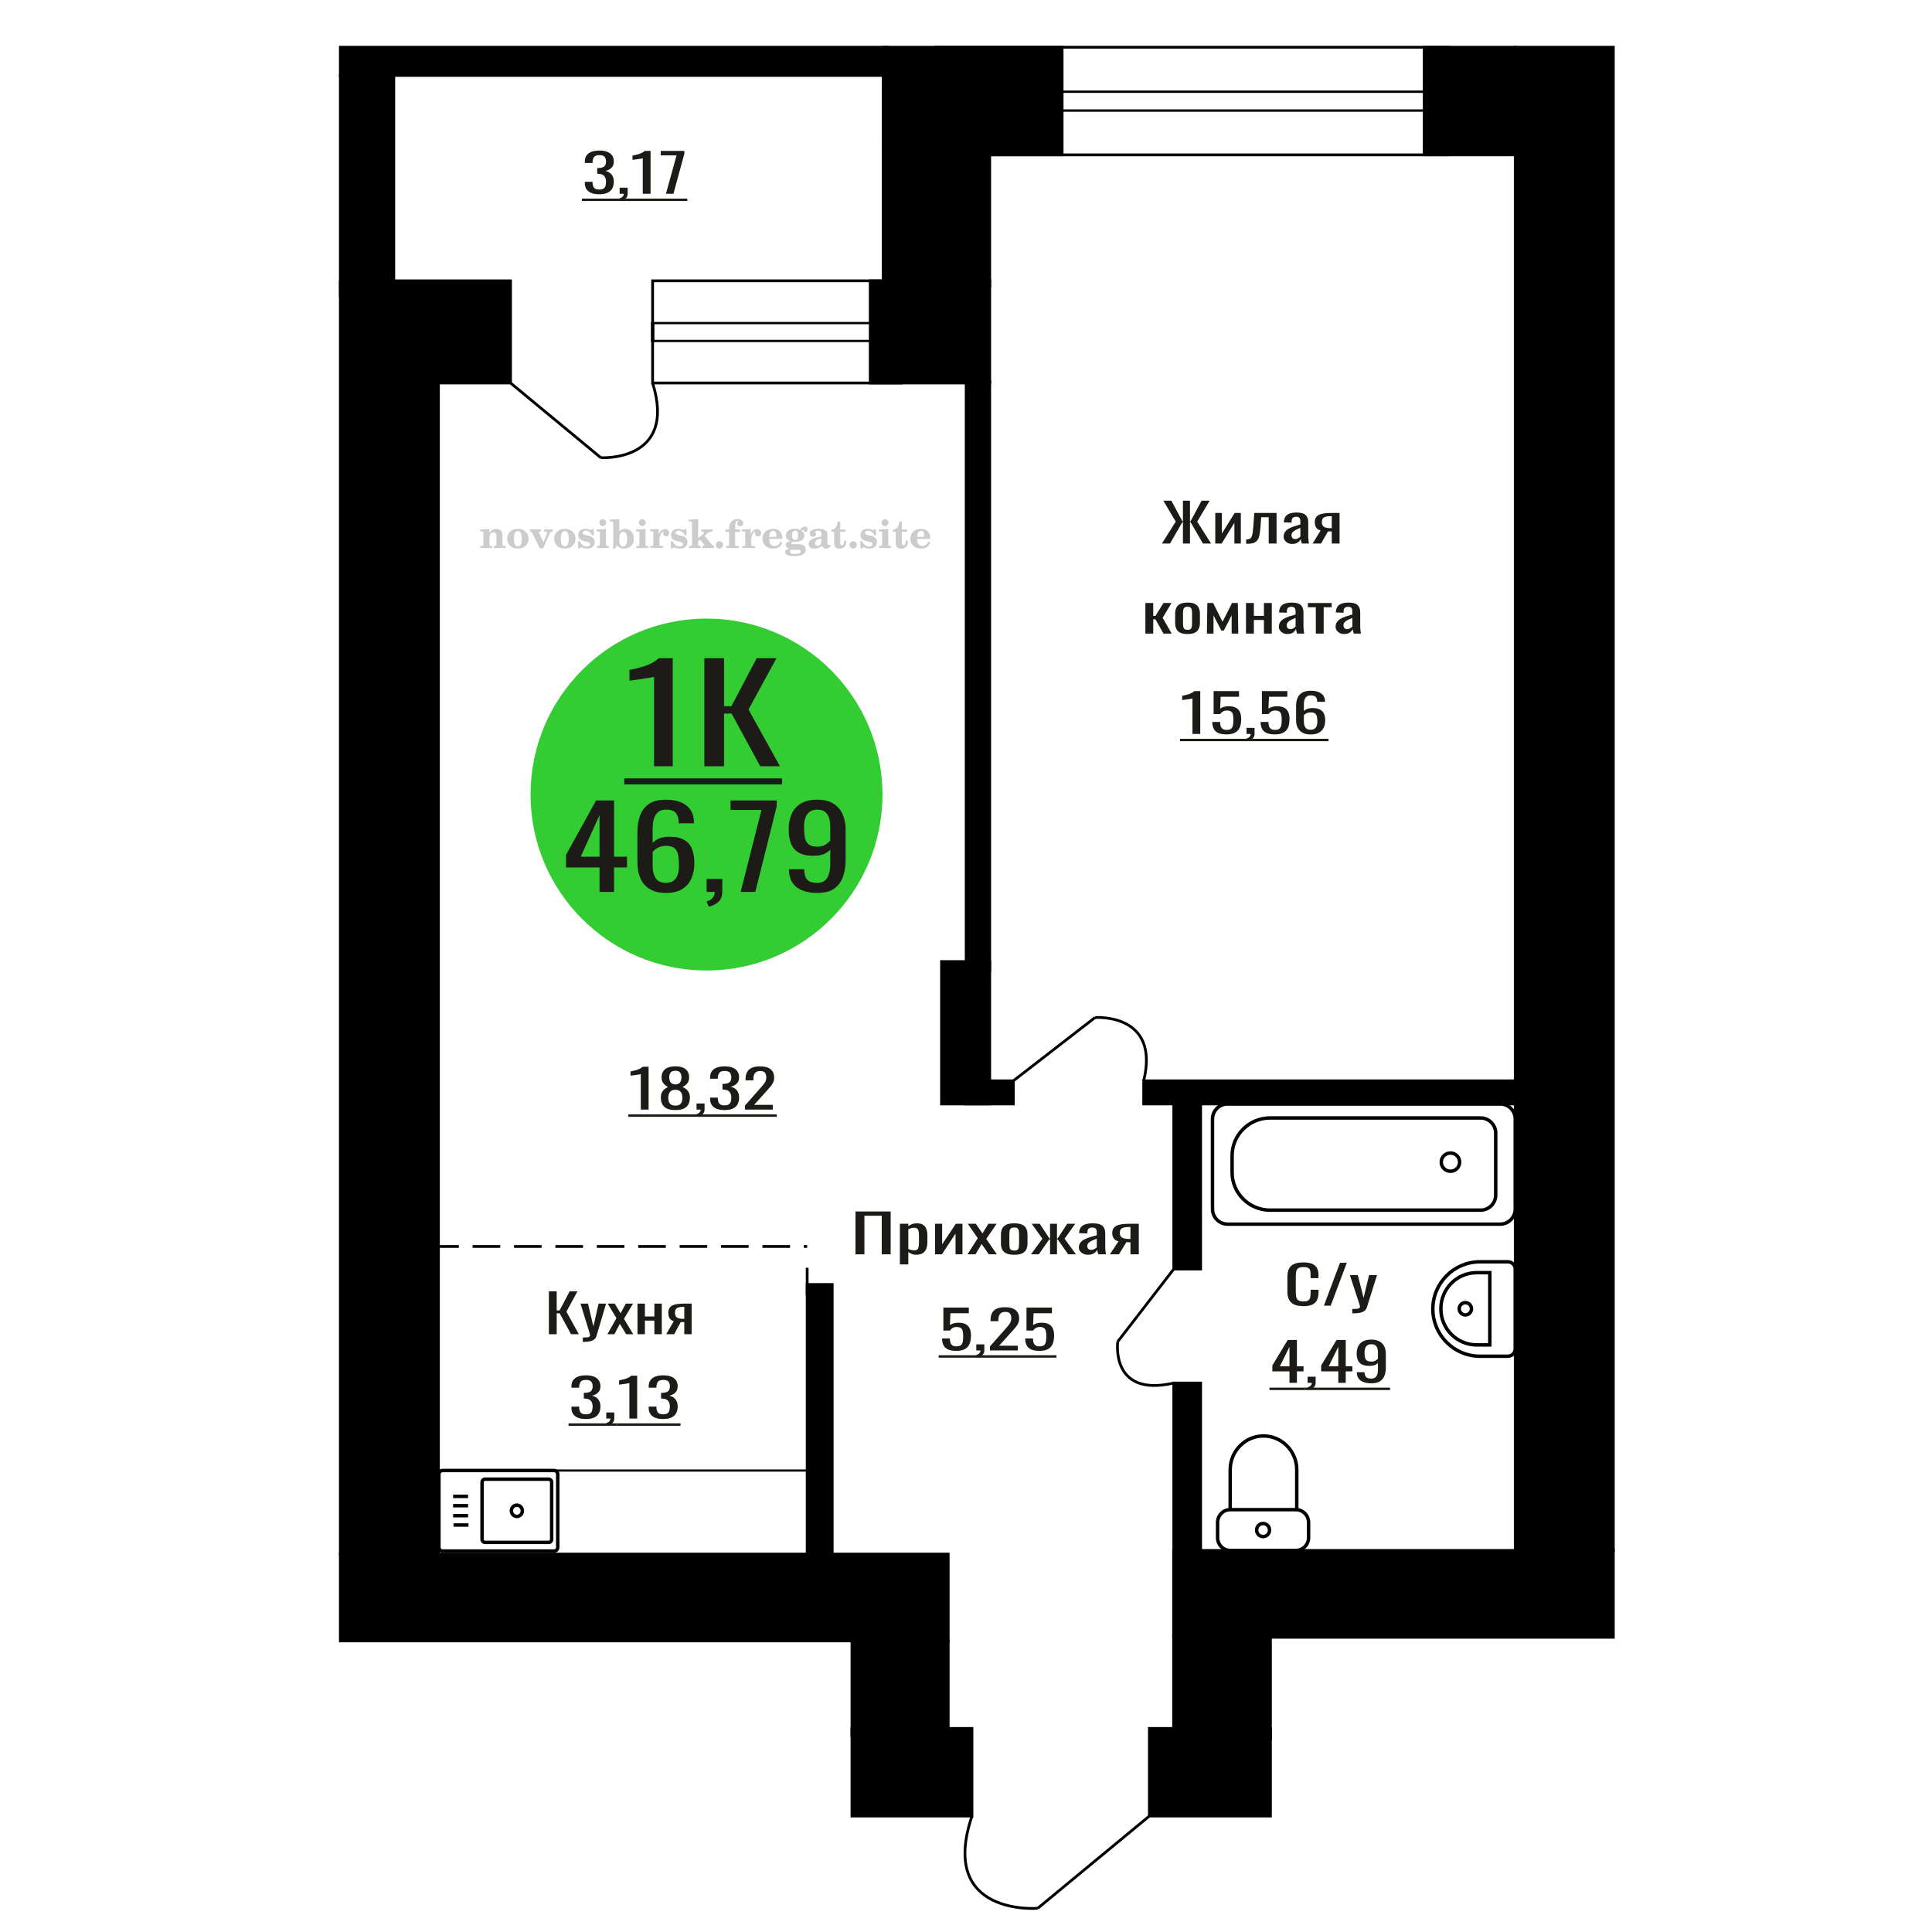 <?xml version="1.0" encoding="UTF-8"?>
<!DOCTYPE svg PUBLIC "-//W3C//DTD SVG 1.1//EN" "http://www.w3.org/Graphics/SVG/1.1/DTD/svg11.dtd">
<!-- Creator: CorelDRAW 2019 -->
<svg xmlns="http://www.w3.org/2000/svg" xml:space="preserve" width="140mm" height="140mm" version="1.1" style="shape-rendering:geometricPrecision; text-rendering:geometricPrecision; image-rendering:optimizeQuality; fill-rule:evenodd; clip-rule:evenodd"
viewBox="0 0 14000 14000"
 xmlns:xlink="http://www.w3.org/1999/xlink">
 <defs>
  <style type="text/css">
   <![CDATA[
    .str0 {stroke:black;stroke-width:25;stroke-miterlimit:22.926}
    .str1 {stroke:black;stroke-width:20;stroke-miterlimit:22.926}
    .str2 {stroke:black;stroke-width:20;stroke-miterlimit:22.926;stroke-dasharray:200 100}
    .fil1 {fill:none}
    .fil5 {fill:black}
    .fil2 {fill:#1C1B17}
    .fil4 {fill:#33CC33}
    .fil0 {fill:#1C1B17;fill-rule:nonzero}
    .fil3 {fill:#CCCCCC;fill-rule:nonzero}
   ]]>
  </style>
 </defs>
 <g id="Слой_x0020_1">
  <polygon class="fil0" points="3977.41,9668.17 3977.41,9357.57 4034.1,9357.57 4034.1,9495.61 4055.16,9495.61 4127.9,9357.57 4184.59,9357.57 4104.32,9505.2 4194.62,9668.17 4137.94,9668.17 4055.67,9516.7 4034.1,9516.7 4034.1,9668.17 "/>
  <path id="1" class="fil0" d="M4223.22 9723.77l0 -31.44c13.04,0 23.4,-0.45 31.09,-1.34 7.69,-0.9 13.22,-2.56 16.55,-4.99 3.35,-2.43 5.02,-5.81 5.02,-10.16 0,-2.3 -1.17,-7.41 -3.51,-15.34 -2.33,-7.92 -4.84,-16.36 -7.53,-25.31l-58.18 -188.66 54.18 0 39.13 165.65 37.61 -165.65 54.18 0 -69.23 233.91c-3,10.74 -8.53,19.24 -16.54,25.5 -8.04,6.26 -18.32,10.8 -30.86,13.61 -12.54,2.82 -27.67,4.22 -45.4,4.22l-6.51 0z"/>
  <polygon id="2" class="fil0" points="4401.8,9668.17 4467.01,9551.6 4403.3,9446.53 4454.46,9446.53 4497.11,9516.7 4534.73,9446.53 4587.4,9446.53 4521.18,9556.58 4588.41,9668.17 4537.24,9668.17 4491.59,9593.01 4452.46,9668.17 "/>
  <polygon id="3" class="fil0" points="4619.51,9668.17 4619.51,9446.53 4673.19,9446.53 4673.19,9539.71 4741.91,9539.71 4741.91,9446.53 4795.58,9446.53 4795.58,9668.17 4741.91,9668.17 4741.91,9569.62 4673.19,9569.62 4673.19,9668.17 "/>
  <path id="4" class="fil0" d="M4827.68 9668.17l54.69 -93.95c-9.37,-2.81 -16.97,-7.03 -22.83,-12.65 -5.85,-5.63 -10.11,-12.53 -12.78,-20.71 -2.68,-8.18 -4.02,-17.38 -4.02,-27.61 0,-11.76 2,-21.86 6.02,-30.29 4.01,-8.44 10.36,-15.34 19.06,-20.71 8.7,-5.37 20.24,-9.33 34.61,-11.89 14.38,-2.55 32.11,-3.83 53.18,-3.83l56.17 0 0 221.64 -53.16 0 0 -87.43c-5.35,0 -9.86,-0.06 -13.55,-0.19 -3.68,-0.13 -7.7,-0.32 -12.04,-0.58l-47.66 88.2 -57.69 0zm124.92 -111.2c0.67,0 1.75,0 3.26,0 1.5,0 2.42,0 2.76,0l0 -87.05c-0.34,0 -1.26,0 -2.76,0 -1.51,0 -2.42,0 -2.76,0 -15.73,0 -28.18,1.47 -37.38,4.41 -9.19,2.94 -15.63,7.54 -19.3,13.81 -3.68,6.26 -5.52,14.63 -5.52,25.11 0,14.57 4.26,25.44 12.79,32.6 8.53,7.15 24.83,10.86 48.91,11.12z"/>
  <polygon class="fil0" points="6199.23,9089.33 6199.23,8778.73 6453.99,8778.73 6453.99,9089.33 6389.45,9089.33 6389.45,8809.79 6263.78,8809.79 6263.78,9089.33 "/>
  <path id="1" class="fil0" d="M6520.84 9162.19l0 -294.5 61.12 0 0 17.64c7.22,-5.62 15.98,-10.48 26.28,-14.57 10.28,-4.09 22.46,-6.14 36.55,-6.14 17.14,0 30.75,3.01 40.85,9.01 10.09,6.01 17.61,13.55 22.55,22.63 4.97,9.07 8.2,18.28 9.72,27.61 1.52,9.33 2.28,17.32 2.28,23.96l0 53.69c0,15.59 -2.28,30.35 -6.86,44.29 -4.55,13.93 -12.84,25.18 -24.84,33.74 -12,8.57 -28.84,12.85 -50.55,12.85 -11.81,0 -22.28,-1.98 -31.42,-5.95 -9.14,-3.96 -17.34,-8.5 -24.56,-13.61l0 89.35 -61.12 0zm105.09 -102c10.67,0 18.28,-2.62 22.86,-7.86 4.57,-5.24 7.43,-12.34 8.56,-21.29 1.15,-8.94 1.71,-18.79 1.71,-29.52l0 -53.69c0,-9.2 -0.75,-17.7 -2.27,-25.5 -1.52,-7.79 -4.77,-13.99 -9.72,-18.59 -4.94,-4.61 -12.75,-6.91 -23.41,-6.91 -8,0 -15.62,1.15 -22.86,3.45 -7.24,2.3 -13.51,4.99 -18.84,8.06l0 141.88c5.7,2.81 12.18,5.17 19.41,7.09 7.24,1.92 15.43,2.88 24.56,2.88z"/>
  <polygon id="2" class="fil0" points="6775.6,9089.33 6775.6,8867.69 6827.01,8867.69 6827.01,9016.86 6926.4,8867.69 6974.39,8867.69 6974.39,9089.33 6924.12,9089.33 6924.12,8939.01 6825.3,9089.33 "/>
  <polygon id="3" class="fil0" points="7010.94,9089.33 7085.2,8972.76 7012.66,8867.69 7070.92,8867.69 7119.48,8937.86 7162.32,8867.69 7222.3,8867.69 7146.89,8977.74 7223.45,9089.33 7165.19,9089.33 7113.2,9014.17 7068.64,9089.33 "/>
  <path id="4" class="fil0" d="M7349.7 9092.4c-24.37,0 -43.61,-3.33 -57.7,-9.97 -14.09,-6.65 -24.09,-16.11 -29.99,-28.38 -5.91,-12.27 -8.86,-26.71 -8.86,-43.33l0 -64.42c0,-16.62 2.95,-31.06 8.86,-43.33 5.9,-12.27 15.9,-21.73 29.99,-28.38 14.09,-6.64 33.33,-9.97 57.7,-9.97 24.37,0 43.5,3.33 57.4,9.97 13.91,6.65 23.8,16.11 29.7,28.38 5.91,12.27 8.86,26.71 8.86,43.33l0 64.42c0,16.62 -2.95,31.06 -8.86,43.33 -5.9,12.27 -15.79,21.73 -29.7,28.38 -13.9,6.64 -33.03,9.97 -57.4,9.97zm0 -30.3c11.8,0 20.08,-2.3 24.85,-6.9 4.75,-4.6 7.61,-10.67 8.56,-18.21 0.95,-7.54 1.43,-15.4 1.43,-23.59l0 -69.4c0,-8.44 -0.48,-16.36 -1.43,-23.78 -0.95,-7.41 -3.81,-13.48 -8.56,-18.21 -4.77,-4.73 -13.05,-7.09 -24.85,-7.09 -11.82,0 -20.19,2.36 -25.15,7.09 -4.94,4.73 -7.89,10.8 -8.85,18.21 -0.95,7.42 -1.43,15.34 -1.43,23.78l0 69.4c0,8.19 0.48,16.05 1.43,23.59 0.96,7.54 3.91,13.61 8.85,18.21 4.96,4.6 13.33,6.9 25.15,6.9z"/>
  <polygon id="5" class="fil0" points="7470.79,9089.33 7553.64,8976.21 7475.93,8867.69 7534.21,8867.69 7604.46,8974.29 7609.04,8974.29 7609.04,8867.69 7659.31,8867.69 7659.31,8974.29 7663.87,8974.29 7733.57,8867.69 7791.84,8867.69 7714.15,8976.21 7796.98,9089.33 7740.43,9089.33 7663.87,8980.43 7659.31,8980.43 7659.31,9089.33 7609.04,9089.33 7609.04,8980.43 7603.9,8980.43 7527.36,9089.33 "/>
  <path id="6" class="fil0" d="M7883.81 9092.4c-12.96,0 -24.37,-2.49 -34.28,-7.48 -9.9,-4.98 -17.71,-11.38 -23.42,-19.17 -5.72,-7.8 -8.56,-16.04 -8.56,-24.74 0,-13.8 3.42,-25.43 10.28,-34.89 6.85,-9.46 16.28,-17.45 28.27,-23.97 11.99,-6.52 25.89,-12.2 41.7,-17.06 15.8,-4.86 32.46,-9.59 49.98,-14.19l0 -15.72c0,-8.95 -0.76,-16.36 -2.28,-22.24 -1.52,-5.88 -4.67,-10.29 -9.43,-13.23 -4.75,-2.94 -11.91,-4.41 -21.42,-4.41 -8.38,0 -15.14,1.28 -20.28,3.83 -5.14,2.56 -8.85,6.2 -11.14,10.93 -2.28,4.73 -3.43,10.29 -3.43,16.68l0 11.12 -60.54 -1.53c0.76,-24.54 9.13,-42.63 25.13,-54.26 15.99,-11.63 40.74,-17.45 74.26,-17.45 32.75,0 55.99,6.01 69.69,18.03 13.71,12.01 20.56,29.39 20.56,52.15l0 101.23c0,6.9 0.3,13.55 0.86,19.94 0.57,6.39 1.33,12.33 2.28,17.83 0.95,5.5 1.82,10.67 2.58,15.53l-55.98 0c-1.15,-4.09 -2.58,-9.27 -4.29,-15.53 -1.72,-6.26 -2.95,-11.95 -3.71,-17.06 -3.8,8.69 -11.15,16.8 -21.99,24.35 -10.86,7.54 -25.8,11.31 -44.84,11.31zm23.98 -35.28c6.1,0 11.82,-1.15 17.15,-3.45 5.32,-2.3 10.08,-4.92 14.27,-7.86 4.19,-2.94 7.05,-5.31 8.57,-7.1l0 -62.88c-9.52,3.57 -18.46,7.15 -26.85,10.73 -8.37,3.58 -15.7,7.35 -21.99,11.31 -6.28,3.97 -11.23,8.44 -14.85,13.43 -3.62,4.98 -5.42,10.67 -5.42,17.06 0,8.95 2.47,15.98 7.42,21.09 4.94,5.11 12.18,7.67 21.7,7.67z"/>
  <path id="7" class="fil0" d="M8042.59 9089.33l62.27 -93.95c-10.66,-2.81 -19.32,-7.03 -25.99,-12.65 -6.66,-5.63 -11.52,-12.53 -14.56,-20.71 -3.05,-8.18 -4.57,-17.38 -4.57,-27.61 0,-11.76 2.28,-21.86 6.85,-30.29 4.58,-8.44 11.8,-15.34 21.71,-20.71 9.9,-5.37 23.04,-9.33 39.42,-11.89 16.37,-2.55 36.55,-3.83 60.55,-3.83l63.97 0 0 221.64 -60.54 0 0 -87.43c-6.1,0 -11.24,-0.06 -15.44,-0.19 -4.18,-0.13 -8.76,-0.32 -13.7,-0.58l-54.27 88.2 -65.7 0zm142.25 -111.2c0.76,0 2,0 3.71,0 1.72,0 2.76,0 3.15,0l0 -87.05c-0.39,0 -1.43,0 -3.15,0 -1.71,0 -2.75,0 -3.14,0 -17.91,0 -32.09,1.47 -42.56,4.41 -10.47,2.94 -17.8,7.54 -21.99,13.81 -4.18,6.26 -6.28,14.63 -6.28,25.11 0,14.57 4.85,25.44 14.57,32.6 9.71,7.15 28.27,10.86 55.69,11.12z"/>
  <path class="fil1 str0" d="M8914.39 11235.06l476.75 0c50.24,0 91.34,-41.7 91.34,-92.68l0 -110.19c0,-50.97 -41.1,-92.68 -91.34,-92.68l-476.75 0c-50.24,0 -91.33,41.71 -91.33,92.68l0 110.19c0,50.98 41.09,92.68 91.33,92.68zm0 -295.55l482.45 0 0 -289.35c0,-134.64 -108.54,-244.79 -241.22,-244.79l-0.01 0c-132.67,0 -241.22,110.15 -241.22,244.79l0 289.35zm238.37 195.22c25.82,0 46.75,-21.25 46.75,-47.44 0,-26.21 -20.93,-47.44 -46.75,-47.44 -25.81,0 -46.74,21.23 -46.74,47.44 0,26.19 20.93,47.44 46.74,47.44z"/>
  <path class="fil1 str0" d="M4015.24 11239.54l-808.39 0c-14.51,0 -26.37,-12.26 -26.37,-27.24l0 -529.22c0,-14.98 11.86,-27.24 26.37,-27.24l808.39 0c14.51,0 26.37,12.26 26.37,27.24l0 529.22c0,14.98 -11.86,27.24 -26.37,27.24zm-38.44 -62.86l-462.91 0c-11.38,0 -20.69,-9.61 -20.69,-21.37l0 -415.23c0,-11.76 9.31,-21.38 20.69,-21.38l462.91 0c11.38,0 20.69,9.62 20.69,21.38l0 415.23c0,11.76 -9.31,21.37 -20.69,21.37zm-231.45 -187.91c-21.97,0 -39.78,-18.39 -39.78,-41.08 0,-22.68 17.81,-41.07 39.78,-41.07 21.96,0 39.76,18.39 39.76,41.07 0,22.69 -17.8,41.08 -39.76,41.08zm-350.46 62.19l-108.4 0m105.39 -67.59l-108.4 0m108.4 -72.41l-108.4 0m108.4 -67.59l-108.4 0"/>
  <path class="fil1 str0" d="M10980.07 9774.5l0 -577.71c0,-29.26 -23.83,-53.18 -52.95,-53.18l-203.77 0c-187.32,0 -340.58,153.91 -340.58,342.03l0 0.01c0,188.12 153.26,342.03 340.58,342.03l203.77 0c29.12,0 52.95,-23.93 52.95,-53.18zm-184.27 -28.93l0 -523.19 -95.99 0c-142.22,0 -258.58,116.86 -258.58,259.69l0 3.82c0,142.82 116.36,259.68 258.58,259.68l95.99 0zm-132.98 -261.59c0,-24.58 -19.84,-44.5 -44.32,-44.5 -24.47,0 -44.31,19.92 -44.31,44.5 0,24.58 19.84,44.5 44.31,44.5 24.48,0 44.32,-19.92 44.32,-44.5z"/>
  <path class="fil0" d="M6929.99 9788.93c-25.69,0 -46.11,-3.58 -61.25,-10.74 -15.13,-7.16 -25.95,-17.51 -32.47,-31.06 -6.51,-13.55 -9.77,-29.65 -9.77,-48.32l56.49 0c0,9.21 1.06,18.22 3.17,27.04 2.12,8.82 6.61,16.1 13.47,21.86 6.87,5.75 17.33,8.62 31.42,8.62 15.49,0 26.58,-3.26 33.27,-9.77 6.68,-6.52 10.9,-15.34 12.67,-26.46 1.76,-11.12 2.64,-23.71 2.64,-37.77 0,-14.06 -1.06,-26.02 -3.17,-35.86 -2.12,-9.84 -6.51,-17.38 -13.2,-22.62 -6.69,-5.24 -17.26,-7.86 -31.69,-7.86 -11.6,0 -21.46,2.62 -29.56,7.86 -8.1,5.24 -14.09,11.18 -17.96,17.83l-48.05 0 0 -166.42 184.28 0 0 41.03 -133.06 0 -3.69 85.89c7.04,-5.37 15.75,-9.58 26.14,-12.65 10.38,-3.07 22.26,-4.6 35.63,-4.6 23.23,0 41.45,3.96 54.65,11.88 13.21,7.93 22.53,18.79 27.99,32.6 5.46,13.8 8.19,29.65 8.19,47.55 0,15.85 -1.59,30.61 -4.75,44.29 -3.18,13.67 -8.72,25.56 -16.64,35.66 -7.93,10.1 -18.75,17.96 -32.48,23.58 -13.73,5.63 -31.15,8.44 -52.27,8.44z"/>
  <path id="1" class="fil0" d="M7083.12 9836.09l-8.97 -17.64c9.5,-2.3 16.97,-6.32 22.44,-12.07 5.45,-5.76 8.18,-12.6 8.18,-20.52l-30.1 0 0 -44.1 58.08 0 0 43.33c0,13.55 -4.05,24.35 -12.14,32.41 -8.1,8.05 -20.59,14.25 -37.49,18.59z"/>
  <path id="2" class="fil0" d="M7173.41 9785.86l0 -29.14 108.77 -123.09c8.1,-9.21 15.59,-17.77 22.45,-25.7 6.87,-7.92 12.5,-16.29 16.89,-25.11 4.41,-8.82 6.61,-18.98 6.61,-30.49 0,-14.31 -3.18,-25.56 -9.51,-33.74 -6.34,-8.18 -17.42,-12.27 -33.26,-12.27 -13.38,0 -23.77,2.68 -31.16,8.05 -7.39,5.37 -12.49,12.4 -15.31,21.09 -2.81,8.69 -4.23,18.02 -4.23,27.99l0 10.36 -56.5 0 0 -10.74c0,-18.66 3.45,-34.7 10.3,-48.12 6.87,-13.43 17.96,-23.84 33.27,-31.26 15.31,-7.41 35.64,-11.12 60.99,-11.12 34.49,0 60.19,7.1 77.08,21.29 16.9,14.18 25.35,33.8 25.35,58.86 0,13.29 -2.2,24.92 -6.59,34.89 -4.41,9.97 -10.13,19.3 -17.18,27.99 -7.03,8.7 -14.77,17.64 -23.23,26.85l-98.2 108.9 135.16 0 0 34.51 -201.7 0z"/>
  <path id="3" class="fil0" d="M7532.46 9788.93c-25.69,0 -46.12,-3.58 -61.25,-10.74 -15.13,-7.16 -25.95,-17.51 -32.47,-31.06 -6.51,-13.55 -9.77,-29.65 -9.77,-48.32l56.49 0c0,9.21 1.06,18.22 3.17,27.04 2.12,8.82 6.61,16.1 13.47,21.86 6.87,5.75 17.33,8.62 31.42,8.62 15.49,0 26.58,-3.26 33.27,-9.77 6.68,-6.52 10.9,-15.34 12.67,-26.46 1.76,-11.12 2.64,-23.71 2.64,-37.77 0,-14.06 -1.06,-26.02 -3.17,-35.86 -2.12,-9.84 -6.51,-17.38 -13.2,-22.62 -6.69,-5.24 -17.26,-7.86 -31.69,-7.86 -11.6,0 -21.46,2.62 -29.56,7.86 -8.1,5.24 -14.09,11.18 -17.96,17.83l-48.05 0 0 -166.42 184.28 0 0 41.03 -133.06 0 -3.69 85.89c7.04,-5.37 15.75,-9.58 26.14,-12.65 10.38,-3.07 22.26,-4.6 35.63,-4.6 23.23,0 41.45,3.96 54.65,11.88 13.21,7.93 22.53,18.79 27.98,32.6 5.47,13.8 8.2,29.65 8.2,47.55 0,15.85 -1.59,30.61 -4.75,44.29 -3.18,13.67 -8.72,25.56 -16.64,35.66 -7.93,10.1 -18.75,17.96 -32.48,23.58 -13.73,5.63 -31.15,8.44 -52.27,8.44z"/>
  <polygon id="4" class="fil2" points="6801.68,9820.72 7655.49,9820.72 7655.49,9838.15 6801.68,9838.15 "/>
  <path class="fil0" d="M9445.29 9464.74c-30.6,0 -54.36,-4.6 -71.26,-13.8 -16.9,-9.21 -28.64,-21.61 -35.23,-37.2 -6.58,-15.59 -9.87,-32.98 -9.87,-52.15l0 -109.67c0,-20.96 3.29,-39.24 9.87,-54.83 6.59,-15.6 18.33,-27.68 35.23,-36.24 16.9,-8.56 40.66,-12.85 71.26,-12.85 27.04,0 48.48,3.58 64.32,10.74 15.83,7.16 27.21,17.38 34.16,30.68 6.93,13.29 10.41,29.27 10.41,47.93l0 24.54 -57.11 0 0 -21.86c0,-11.5 -0.81,-21.66 -2.41,-30.48 -1.6,-8.82 -5.96,-15.66 -13.07,-20.52 -7.13,-4.85 -19.04,-7.28 -35.77,-7.28 -17.08,0 -29.53,2.62 -37.37,7.86 -7.82,5.24 -12.9,12.65 -15.21,22.24 -2.31,9.59 -3.47,20.77 -3.47,33.55l0 123.09c0,15.6 1.79,27.93 5.35,37.01 3.55,9.07 9.42,15.53 17.61,19.36 8.18,3.84 19.21,5.75 33.09,5.75 16.36,0 28.11,-2.62 35.23,-7.86 7.11,-5.24 11.56,-12.46 13.34,-21.66 1.79,-9.21 2.68,-19.94 2.68,-32.21l0 -23.01 57.11 0 0 23.01c0,18.91 -3.2,35.59 -9.62,50.04 -6.4,14.44 -17.43,25.69 -33.09,33.74 -15.66,8.05 -37.72,12.08 -66.18,12.08z"/>
  <polygon id="1" class="fil0" points="9593.67,9461.29 9710.02,9150.69 9759.67,9150.69 9642.78,9461.29 "/>
  <path id="2" class="fil0" d="M9799.18 9516.89l0 -31.44c13.88,0 24.9,-0.45 33.08,-1.34 8.19,-0.9 14.06,-2.56 17.61,-4.99 3.57,-2.43 5.35,-5.81 5.35,-10.16 0,-2.3 -1.26,-7.41 -3.75,-15.34 -2.47,-7.92 -5.15,-16.36 -8,-25.31l-61.91 -188.66 57.65 0 41.63 165.65 40.02 -165.65 57.66 0 -73.67 233.91c-3.2,10.74 -9.07,19.24 -17.6,25.5 -8.55,6.26 -19.49,10.8 -32.84,13.61 -13.33,2.82 -29.44,4.22 -48.3,4.22l-6.93 0z"/>
  <path class="fil0" d="M4245.42 10282.81c-23.23,0 -42.59,-3.19 -58.08,-9.59 -15.49,-6.39 -27.1,-15.59 -34.85,-27.6 -7.74,-12.02 -11.61,-26.21 -11.61,-42.57l0 -10.35 55.98 0c0,1.02 0,2.11 0,3.26 0,1.15 0,2.36 0,3.64 0.34,9.2 1.84,17.51 4.47,24.93 2.64,7.41 7.4,13.29 14.27,17.63 6.85,4.35 16.8,6.52 29.82,6.52 13.73,0 24.11,-2.36 31.16,-7.09 7.04,-4.73 11.79,-11.44 14.25,-20.13 2.47,-8.69 3.71,-18.66 3.71,-29.91 0,-16.36 -4.15,-29.72 -12.42,-40.07 -8.26,-10.36 -22.79,-16.05 -43.56,-17.07 -1.06,-0.25 -2.38,-0.38 -3.96,-0.38 -1.58,0 -2.91,0 -3.95,0l0 -41.03c1.04,0 2.28,0 3.69,0 1.4,0 2.64,0 3.7,0 20.06,-0.51 34.49,-4.35 43.29,-11.51 8.8,-7.15 13.21,-19.04 13.21,-35.66 0,-14.06 -3.27,-25.31 -9.78,-33.74 -6.51,-8.44 -19.44,-12.66 -38.8,-12.66 -19.36,0 -32.21,4.67 -38.56,14 -6.33,9.33 -9.84,21.28 -10.54,35.85 0,1.03 0,2.11 0,3.26 0,1.15 0,2.24 0,3.26l-55.98 0 0 -10.35c0,-16.62 3.87,-30.81 11.61,-42.56 7.75,-11.76 19.46,-20.84 35.11,-27.23 15.67,-6.39 35.12,-9.59 58.36,-9.59 23.57,0 43.11,3.2 58.6,9.59 15.49,6.39 27.12,15.53 34.85,27.42 7.74,11.88 11.63,26.14 11.63,42.75 0,18.66 -5.55,33.62 -16.64,44.87 -11.1,11.25 -25.97,18.92 -44.63,23.01 13.03,2.81 24.03,7.66 33.01,14.57 8.98,6.9 15.93,15.65 20.86,26.26 4.93,10.61 7.4,22.95 7.4,37.01 0,18.4 -3.53,34.45 -10.57,48.12 -7.05,13.68 -18.31,24.29 -33.8,31.83 -15.48,7.54 -35.9,11.31 -61.25,11.31z"/>
  <path id="1" class="fil0" d="M4401.72 10329.59l-8.98 -17.64c9.51,-2.3 16.98,-6.32 22.45,-12.07 5.45,-5.76 8.18,-12.6 8.18,-20.52l-30.1 0 0 -44.1 58.08 0 0 43.33c0,13.55 -4.05,24.35 -12.15,32.41 -8.09,8.05 -20.58,14.25 -37.48,18.59z"/>
  <path id="2" class="fil0" d="M4560.65 10279.36l0 -256.92c-0.34,0.26 -4.31,1.02 -11.88,2.3 -7.56,1.28 -16.1,2.56 -25.6,3.84 -9.51,1.28 -17.95,2.43 -25.35,3.45 -7.39,1.02 -11.26,1.53 -11.62,1.53l0 -31.06c5.99,-1.02 12.94,-2.43 20.86,-4.22 7.92,-1.79 16.02,-3.96 24.29,-6.51 8.28,-2.56 16.19,-5.76 23.77,-9.59 7.56,-3.84 13.99,-8.31 19.26,-13.42l42.77 0 0 310.6 -56.5 0z"/>
  <path id="3" class="fil0" d="M4805.12 10282.81c-23.23,0 -42.59,-3.19 -58.08,-9.59 -15.49,-6.39 -27.1,-15.59 -34.85,-27.6 -7.74,-12.02 -11.61,-26.21 -11.61,-42.57l0 -10.35 55.98 0c0,1.02 0,2.11 0,3.26 0,1.15 0,2.36 0,3.64 0.34,9.2 1.84,17.51 4.47,24.93 2.64,7.41 7.4,13.29 14.27,17.63 6.85,4.35 16.8,6.52 29.82,6.52 13.73,0 24.11,-2.36 31.16,-7.09 7.04,-4.73 11.79,-11.44 14.25,-20.13 2.47,-8.69 3.71,-18.66 3.71,-29.91 0,-16.36 -4.15,-29.72 -12.42,-40.07 -8.26,-10.36 -22.79,-16.05 -43.56,-17.07 -1.06,-0.25 -2.38,-0.38 -3.96,-0.38 -1.58,0 -2.91,0 -3.95,0l0 -41.03c1.04,0 2.28,0 3.69,0 1.4,0 2.64,0 3.7,0 20.06,-0.51 34.49,-4.35 43.29,-11.51 8.8,-7.15 13.21,-19.04 13.21,-35.66 0,-14.06 -3.26,-25.31 -9.78,-33.74 -6.51,-8.44 -19.44,-12.66 -38.8,-12.66 -19.36,0 -32.21,4.67 -38.56,14 -6.33,9.33 -9.84,21.28 -10.54,35.85 0,1.03 0,2.11 0,3.26 0,1.15 0,2.24 0,3.26l-55.98 0 0 -10.35c0,-16.62 3.87,-30.81 11.61,-42.56 7.75,-11.76 19.46,-20.84 35.11,-27.23 15.67,-6.39 35.12,-9.59 58.36,-9.59 23.57,0 43.11,3.2 58.6,9.59 15.49,6.39 27.12,15.53 34.85,27.42 7.74,11.88 11.63,26.14 11.63,42.75 0,18.66 -5.55,33.62 -16.64,44.87 -11.1,11.25 -25.97,18.92 -44.63,23.01 13.03,2.81 24.03,7.66 33.01,14.57 8.98,6.9 15.93,15.65 20.86,26.26 4.93,10.61 7.4,22.95 7.4,37.01 0,18.4 -3.53,34.45 -10.57,48.12 -7.05,13.68 -18.31,24.29 -33.8,31.83 -15.48,7.54 -35.9,11.31 -61.25,11.31z"/>
  <polygon id="4" class="fil2" points="4119.76,10314.22 4470.36,10314.22 4470.36,10331.65 4119.76,10331.65 "/>
  <polygon id="5" class="fil2" points="4470.36,10314.22 4931.32,10314.22 4931.32,10331.65 4470.36,10331.65 "/>
  <path class="fil3" d="M3480.01 3970.68l0 -14.11 13.22 -0.28c3.86,-0.29 6.44,-1.13 7.71,-2.54 1.27,-1.41 1.93,-4.05 1.93,-7.91l0 -84.43c0,-4.56 -0.99,-7.52 -3.01,-9.03 -2.02,-1.46 -6.21,-2.21 -12.56,-2.21 -0.84,0 -2.21,0.05 -4.09,0.14 -1.88,0.1 -3.29,0.14 -4.33,0.14l0 -13.82 66.37 -3.11 0 27.05c6.78,-9.32 14.21,-16.14 22.25,-20.51 8.04,-4.38 17.26,-6.54 27.61,-6.54 15.66,0 27.24,4 34.76,12 7.53,7.99 11.29,20.27 11.29,36.83l0 63.49c0,3.86 0.66,6.5 1.98,7.95 1.36,1.51 3.9,2.31 7.66,2.5l13.22 0.28 0 14.11 -86.08 0 0 -14.11 9.69 -0.71c3.86,-0.18 6.4,-0.98 7.62,-2.4 1.27,-1.41 1.88,-4.04 1.88,-7.9l0 -58.98c0,-9.79 -1.69,-16.93 -5.03,-21.31 -3.34,-4.42 -8.75,-6.63 -16.18,-6.63 -10.16,0 -17.54,3.48 -22.15,10.49 -4.57,6.96 -6.87,18.44 -6.87,34.43l0 42.28c0,3.86 0.66,6.5 1.93,7.91 1.27,1.41 3.81,2.25 7.66,2.54l9.88 0.28 0 14.11 -86.36 0z"/>
  <path id="1" class="fil3" d="M3675.36 3903.84c0,-21.12 7.19,-38.33 21.54,-51.69 14.39,-13.36 33.02,-20.04 55.88,-20.04 22.67,0 41.25,6.68 55.74,20.08 14.53,13.41 21.78,30.63 21.78,51.65 0,21.03 -7.2,38.19 -21.55,51.46 -14.39,13.26 -33.02,19.9 -55.97,19.9 -22.95,0 -41.63,-6.64 -55.93,-19.85 -14.34,-13.22 -21.49,-30.39 -21.49,-51.51zm48.82 0c0,18.96 2.26,32.79 6.77,41.53 4.52,8.8 11.67,13.17 21.55,13.17 9.92,0 17.17,-4.37 21.77,-13.17 4.61,-8.74 6.92,-22.57 6.92,-41.53 0,-19.19 -2.26,-33.16 -6.82,-41.91 -4.56,-8.79 -11.76,-13.17 -21.59,-13.17 -9.97,0 -17.22,4.38 -21.78,13.17 -4.56,8.75 -6.82,22.72 -6.82,41.91z"/>
  <path id="2" class="fil3" d="M3856.77 3862.03c-2.11,-4.57 -4.33,-7.62 -6.58,-9.08 -2.31,-1.46 -5.6,-2.21 -9.83,-2.21l-1.09 0 0 -14.4 80.53 0 0 14.4 -6.07 0.56c-3.2,0.28 -5.5,0.85 -6.91,1.79 -1.36,0.89 -2.07,2.3 -2.07,4.14 0,0.8 0.33,2.11 0.89,3.85 0.61,1.74 1.37,3.53 2.31,5.37l29.63 62.46 23.14 -53.62c0.76,-1.83 1.32,-3.9 1.79,-6.16 0.47,-2.26 0.71,-4.24 0.71,-5.98 0,-3.48 -1.32,-6.3 -3.96,-8.37 -2.58,-2.02 -6.25,-3.2 -10.95,-3.48l-7.44 -0.56 0 -14.4 64.63 0 0 14.96c-6.07,0.28 -10.77,1.69 -14.11,4.28 -3.39,2.54 -6.73,7.62 -10.16,15.15l-45.72 102.77 -23.99 0 -54.75 -111.47z"/>
  <path id="3" class="fil3" d="M4015.43 3903.84c0,-21.12 7.19,-38.33 21.54,-51.69 14.39,-13.36 33.02,-20.04 55.88,-20.04 22.67,0 41.25,6.68 55.74,20.08 14.53,13.41 21.78,30.63 21.78,51.65 0,21.03 -7.2,38.19 -21.55,51.46 -14.39,13.26 -33.02,19.9 -55.97,19.9 -22.95,0 -41.63,-6.64 -55.93,-19.85 -14.34,-13.22 -21.49,-30.39 -21.49,-51.51zm48.82 0c0,18.96 2.26,32.79 6.77,41.53 4.52,8.8 11.67,13.17 21.55,13.17 9.92,0 17.17,-4.37 21.77,-13.17 4.61,-8.74 6.92,-22.57 6.92,-41.53 0,-19.19 -2.26,-33.16 -6.82,-41.91 -4.56,-8.79 -11.76,-13.17 -21.59,-13.17 -9.97,0 -17.22,4.38 -21.78,13.17 -4.56,8.75 -6.82,22.72 -6.82,41.91z"/>
  <path id="4" class="fil3" d="M4188.66 3921.01l12.18 0c5.79,12.79 13.12,22.58 22.01,29.35 8.94,6.77 18.87,10.16 29.87,10.16 7.2,0 12.89,-1.6 17.08,-4.75 4.23,-3.2 6.35,-7.43 6.35,-12.79 0,-4.8 -1.84,-8.47 -5.55,-11.06 -3.72,-2.59 -11.62,-5.13 -23.76,-7.62 -20.84,-4 -35.51,-9.64 -44.02,-16.84 -8.52,-7.19 -12.75,-17.26 -12.75,-30.19 0,-14.35 4.75,-25.45 14.25,-33.31 9.5,-7.9 23,-11.85 40.45,-11.85 6.49,0 12.7,0.8 18.49,2.45 5.83,1.64 11.15,3.99 15.94,7.1l11.06 -7.57 11.61 0 1.37 45.15 -13.27 0c-4.93,-10.58 -11.33,-18.91 -19.14,-24.88 -7.81,-5.98 -16.18,-8.99 -25.16,-8.99 -6.82,0 -12.37,1.51 -16.65,4.57 -4.33,3.05 -6.5,6.86 -6.5,11.47 0,8.75 11.15,15.1 33.4,19.05 2.68,0.47 4.75,0.85 6.21,1.13 15.71,2.92 27.56,8.23 35.46,15.95 7.91,7.71 11.86,17.73 11.86,30.01 0,14.81 -4.99,26.53 -14.96,35.18 -9.97,8.7 -23.57,13.03 -40.83,13.03 -7.71,0 -15.05,-0.89 -21.92,-2.73 -6.91,-1.83 -13.12,-4.47 -18.76,-7.95l-12.14 8.42 -11.34 0 -0.84 -52.49z"/>
  <path id="5" class="fil3" d="M4342.98 3787.24c0,-7.01 2.4,-12.94 7.25,-17.78 4.84,-4.89 10.67,-7.34 17.59,-7.34 6.63,0 12.37,2.45 17.26,7.38 4.85,4.94 7.29,10.82 7.29,17.74 0,6.91 -2.4,12.84 -7.24,17.87 -4.85,5.03 -10.59,7.53 -17.31,7.53 -6.92,0 -12.75,-2.45 -17.59,-7.39 -4.85,-4.94 -7.25,-10.91 -7.25,-18.01zm48.26 158.56c0,3.95 0.66,6.68 1.93,8.09 1.32,1.41 3.91,2.21 7.76,2.4l11.2 0.28 0 14.11 -87.21 0 0 -14.11 12.28 -0.28c3.81,-0.19 6.39,-0.99 7.71,-2.5 1.37,-1.45 2.02,-4.14 2.02,-7.99l0 -84.48c0,-4.47 -0.98,-7.48 -3.01,-8.94 -2.02,-1.46 -6.16,-2.21 -12.41,-2.21 -0.85,0 -2.17,0.05 -4.1,0.14 -1.88,0.1 -3.34,0.14 -4.46,0.14l0 -13.82 68.29 -3.11 0 112.28z"/>
  <path id="6" class="fil3" d="M4515.98 3853.28c-9.59,0 -16.74,4.75 -21.4,14.25 -4.7,9.55 -7.05,23.99 -7.05,43.37 0,16.27 2.39,28.64 7.24,37.16 4.84,8.51 11.9,12.74 21.21,12.74 9.64,0 16.75,-4.47 21.36,-13.45 4.61,-8.94 6.91,-22.81 6.91,-41.53 0,-17.69 -2.35,-30.81 -7.05,-39.51 -4.66,-8.71 -11.76,-13.03 -21.22,-13.03zm-74.97 121.92c0.94,-5.32 1.64,-10.59 2.07,-15.81 0.47,-5.22 0.7,-10.58 0.7,-16.09l0 -153.48c0,-4.42 -0.99,-7.38 -2.92,-8.84 -1.92,-1.46 -6.02,-2.21 -12.22,-2.21 -0.85,0 -2.26,0.05 -4.29,0.14 -2.02,0.1 -3.66,0.14 -4.84,0.14l0 -13.83 68.02 -3.38 0 89.79c5.78,-6.58 12.08,-11.43 18.86,-14.58 6.82,-3.11 14.44,-4.66 22.9,-4.66 19.01,0 34.39,6.49 46.15,19.48 11.76,12.98 17.64,30 17.64,51.03 0,21.87 -6.5,39.42 -19.43,52.68 -12.94,13.27 -29.96,19.9 -51.13,19.9 -11.19,0 -20.93,-1.98 -29.26,-5.93 -8.32,-3.9 -15.24,-9.83 -20.74,-17.73l-18.01 23.38 -13.5 0z"/>
  <path id="7" class="fil3" d="M4629.48 3787.24c0,-7.01 2.4,-12.94 7.25,-17.78 4.84,-4.89 10.67,-7.34 17.59,-7.34 6.63,0 12.37,2.45 17.26,7.38 4.85,4.94 7.29,10.82 7.29,17.74 0,6.91 -2.4,12.84 -7.24,17.87 -4.85,5.03 -10.59,7.53 -17.31,7.53 -6.92,0 -12.75,-2.45 -17.59,-7.39 -4.85,-4.94 -7.25,-10.91 -7.25,-18.01zm48.26 158.56c0,3.95 0.66,6.68 1.93,8.09 1.32,1.41 3.91,2.21 7.76,2.4l11.2 0.28 0 14.11 -87.21 0 0 -14.11 12.28 -0.28c3.81,-0.19 6.39,-0.99 7.71,-2.5 1.37,-1.45 2.02,-4.14 2.02,-7.99l0 -84.48c0,-4.47 -0.98,-7.48 -3.01,-8.94 -2.02,-1.46 -6.16,-2.21 -12.41,-2.21 -0.85,0 -2.17,0.05 -4.1,0.14 -1.88,0.1 -3.34,0.14 -4.46,0.14l0 -13.82 68.29 -3.11 0 112.28z"/>
  <path id="8" class="fil3" d="M4711.37 3970.68l0 -14.11 13.22 -0.28c3.86,-0.29 6.44,-1.13 7.71,-2.54 1.27,-1.41 1.93,-4.05 1.93,-7.91l0 -84.47c0,-4.52 -0.99,-7.53 -3.01,-8.99 -2.02,-1.46 -6.21,-2.21 -12.56,-2.21 -0.84,0 -2.21,0.05 -4.09,0.14 -1.88,0.1 -3.29,0.14 -4.33,0.14l0 -13.82 62.89 -3.11 0 38.85c5.55,-12.74 12.14,-22.39 19.9,-28.88 7.71,-6.44 16.41,-9.69 26.15,-9.69 9.03,0 16.37,2.54 22.01,7.58 5.65,5.08 8.47,11.52 8.47,19.42 0,7.72 -2.07,13.88 -6.26,18.53 -4.18,4.66 -9.69,6.97 -16.51,6.97 -6.35,0 -11.52,-2.03 -15.52,-6.12 -4,-4.09 -6.02,-9.41 -6.02,-15.94 0,-2.59 0.42,-4.94 1.27,-7.15 0.8,-2.21 2.12,-4.33 3.86,-6.35 -10.49,3.38 -18.44,10.67 -23.94,21.77 -5.51,11.11 -8.28,25.59 -8.28,43.42l0 29.91c0,3.86 0.66,6.5 1.97,7.95 1.37,1.51 3.91,2.31 7.67,2.5l18.02 0.28 0 14.11 -94.55 0z"/>
  <path id="9" class="fil3" d="M4861 3921.01l12.18 0c5.79,12.79 13.12,22.58 22.01,29.35 8.94,6.77 18.87,10.16 29.87,10.16 7.2,0 12.89,-1.6 17.08,-4.75 4.23,-3.2 6.35,-7.43 6.35,-12.79 0,-4.8 -1.84,-8.47 -5.55,-11.06 -3.72,-2.59 -11.62,-5.13 -23.76,-7.62 -20.84,-4 -35.51,-9.64 -44.02,-16.84 -8.52,-7.19 -12.75,-17.26 -12.75,-30.19 0,-14.35 4.75,-25.45 14.25,-33.31 9.5,-7.9 23,-11.85 40.45,-11.85 6.49,0 12.7,0.8 18.49,2.45 5.83,1.64 11.15,3.99 15.94,7.1l11.06 -7.57 11.61 0 1.37 45.15 -13.27 0c-4.93,-10.58 -11.33,-18.91 -19.14,-24.88 -7.81,-5.98 -16.18,-8.99 -25.16,-8.99 -6.82,0 -12.37,1.51 -16.65,4.57 -4.33,3.05 -6.5,6.86 -6.5,11.47 0,8.75 11.15,15.1 33.4,19.05 2.68,0.47 4.75,0.85 6.21,1.13 15.71,2.92 27.56,8.23 35.46,15.95 7.91,7.71 11.86,17.73 11.86,30.01 0,14.81 -4.99,26.53 -14.96,35.18 -9.97,8.7 -23.57,13.03 -40.83,13.03 -7.71,0 -15.05,-0.89 -21.92,-2.73 -6.91,-1.83 -13.12,-4.47 -18.76,-7.95l-12.14 8.42 -11.34 0 -0.84 -52.49z"/>
  <path id="10" class="fil3" d="M5014.76 3789.78c0,-4.38 -0.94,-7.34 -2.82,-8.8 -1.88,-1.46 -5.93,-2.21 -12.14,-2.21 -0.7,0 -2.12,0.05 -4.19,0.14 -2.02,0.1 -3.66,0.14 -4.84,0.14l0 -13.83 68.3 -3.38 0 137.96 33.91 -28.51c2.96,-2.4 5.13,-4.56 6.54,-6.54 1.46,-1.97 2.16,-3.85 2.16,-5.59 0,-2.78 -1.31,-4.8 -3.95,-6.12 -2.59,-1.36 -6.54,-2.02 -11.76,-2.02 -0.47,0 -1.27,0.05 -2.35,0.14 -1.08,0.09 -1.93,0.14 -2.49,0.14l0 -14.67 82.92 0 0 14.67c-7.15,0 -13.59,0.94 -19.33,2.82 -5.74,1.88 -11.15,4.89 -16.18,9.03l-22.86 18.35 52.73 64.86c2.82,3.58 5.45,6.21 7.81,7.81 2.4,1.6 4.89,2.4 7.43,2.4l0.56 0 0 14.11 -85.51 0 0 -14.11 6.77 -0.28c2.59,-0.19 4.52,-0.76 5.93,-1.7 1.36,-0.98 2.07,-2.3 2.07,-3.95 0,-1.55 -1.27,-3.9 -3.72,-7.01 -0.65,-0.84 -1.12,-1.45 -1.41,-1.78l-25.73 -31.28 -13.54 11 0 24.27c0,3.86 0.66,6.5 1.93,7.95 1.27,1.51 3.85,2.31 7.71,2.5l9.27 0.28 0 14.11 -85.23 0 0 -14.11 12.23 -0.28c3.76,-0.19 6.35,-0.99 7.71,-2.5 1.36,-1.45 2.07,-4.09 2.07,-7.95l0 -156.06z"/>
  <path id="11" class="fil3" d="M5213.49 3921.57c7.15,0 13.35,2.59 18.58,7.81 5.22,5.18 7.85,11.38 7.85,18.63 0,7.29 -2.59,13.54 -7.81,18.77 -5.17,5.22 -11.38,7.85 -18.62,7.85 -7.2,0 -13.36,-2.63 -18.54,-7.85 -5.22,-5.23 -7.8,-11.48 -7.8,-18.77 0,-7.15 2.63,-13.36 7.85,-18.58 5.22,-5.22 11.38,-7.86 18.49,-7.86z"/>
  <path id="12" class="fil3" d="M5258.08 3854.41l0 -17.78 25.02 0 0 -5.65c0,-21.97 5.22,-38.99 15.71,-51.17 10.49,-12.19 25.21,-18.26 44.12,-18.26 13.27,0 23.76,2.73 31.52,8.14 7.76,5.41 11.66,12.7 11.66,21.87 0,6.82 -2.07,12.19 -6.21,16.09 -4.14,3.9 -9.87,5.83 -17.26,5.83 -6.07,0 -11.01,-1.78 -14.82,-5.36 -3.81,-3.57 -5.73,-8.18 -5.73,-13.78 0,-5.88 2.63,-11.1 7.95,-15.71 1.08,-1.08 1.64,-1.79 1.64,-2.07 0,-0.99 -0.47,-1.74 -1.36,-2.16 -0.94,-0.47 -2.45,-0.71 -4.57,-0.71 -7,0 -11.85,3.58 -14.53,10.68 -2.73,7.1 -4.09,21.54 -4.09,43.32l0 8.94 35.51 0 0 17.78 -35.51 0 0 91.43c0,4.14 0.84,6.97 2.59,8.47 1.74,1.51 5.08,2.26 10.01,2.26l15.06 0 0 14.11 -93.7 0 0 -14.11 12.37 -0.28c3.76,-0.19 6.3,-0.99 7.67,-2.5 1.31,-1.45 1.97,-4.09 1.97,-7.95l0 -91.43 -25.02 0z"/>
  <path id="13" class="fil3" d="M5377.08 3970.68l0 -14.11 13.22 -0.28c3.86,-0.29 6.44,-1.13 7.71,-2.54 1.27,-1.41 1.93,-4.05 1.93,-7.91l0 -84.47c0,-4.52 -0.99,-7.53 -3.01,-8.99 -2.02,-1.46 -6.21,-2.21 -12.56,-2.21 -0.84,0 -2.21,0.05 -4.09,0.14 -1.88,0.1 -3.29,0.14 -4.33,0.14l0 -13.82 62.89 -3.11 0 38.85c5.55,-12.74 12.14,-22.39 19.9,-28.88 7.71,-6.44 16.41,-9.69 26.15,-9.69 9.03,0 16.37,2.54 22.01,7.58 5.65,5.08 8.47,11.52 8.47,19.42 0,7.72 -2.07,13.88 -6.26,18.53 -4.18,4.66 -9.69,6.97 -16.51,6.97 -6.35,0 -11.52,-2.03 -15.52,-6.12 -4,-4.09 -6.02,-9.41 -6.02,-15.94 0,-2.59 0.42,-4.94 1.27,-7.15 0.8,-2.21 2.12,-4.33 3.86,-6.35 -10.49,3.38 -18.44,10.67 -23.94,21.77 -5.51,11.11 -8.28,25.59 -8.28,43.42l0 29.91c0,3.86 0.66,6.5 1.97,7.95 1.37,1.51 3.91,2.31 7.67,2.5l18.02 0.28 0 14.11 -94.55 0z"/>
  <path id="14" class="fil3" d="M5656.53 3924.11l12.42 5.93c-4.42,14.77 -12.14,26.01 -23.19,33.68 -11.1,7.67 -25.17,11.48 -42.24,11.48 -23.43,0 -42.29,-6.59 -56.68,-19.71 -14.35,-13.13 -21.54,-30.34 -21.54,-51.65 0,-21.26 7.15,-38.57 21.4,-51.83 14.3,-13.27 32.97,-19.9 56.02,-19.9 21.02,0 37.35,6.07 49.01,18.25 11.67,12.14 17.5,29.21 17.5,51.13l0 3.71 -94.83 0 0 1.93c0,16.33 3.3,28.65 9.83,36.97 6.59,8.33 16.37,12.47 29.31,12.47 9.45,0 17.78,-2.73 24.93,-8.19 7.19,-5.45 13.21,-13.54 18.06,-24.27zm-82.13 -33.58l43.37 0c2.96,0 5.03,-0.66 6.21,-1.93 1.18,-1.27 1.79,-3.62 1.79,-7.05 0,-12.14 -1.84,-20.98 -5.46,-26.49 -3.62,-5.5 -9.31,-8.27 -17.12,-8.27 -8.98,0 -15.85,3.62 -20.6,10.81 -4.71,7.25 -7.43,18.21 -8.19,32.93z"/>
  <path id="15" class="fil3" d="M5721.06 3975.81c-9.12,-2.31 -15.99,-5.69 -20.65,-10.26 -4.65,-4.56 -6.96,-10.16 -6.96,-16.88 0,-7.43 3.06,-13.55 9.22,-18.39 6.16,-4.8 15.05,-8.09 26.62,-9.84 -11.38,-3.05 -20.03,-8.04 -26.01,-15.05 -5.97,-6.96 -8.98,-15.47 -8.98,-25.49 0,-14.3 6.07,-25.97 18.2,-34.9 12.14,-8.99 27.99,-13.45 47.56,-13.45 6.91,0 13.4,0.7 19.56,2.07 6.17,1.36 12.14,3.43 17.92,6.16l4.85 -7.01c3.76,-5.36 8.28,-9.46 13.5,-12.37 5.22,-2.92 10.68,-4.38 16.37,-4.38 6.25,0 11.33,1.79 15.28,5.37 3.96,3.62 5.93,8.23 5.93,13.82 0,5.51 -1.5,10.02 -4.56,13.46 -3.01,3.43 -6.96,5.17 -11.81,5.17 -3.34,0 -6.16,-0.7 -8.56,-2.12 -2.4,-1.45 -4.33,-3.62 -5.78,-6.53 -0.57,-1.13 -0.9,-2.5 -1.09,-4.14 -0.28,-2.31 -1.27,-3.48 -2.91,-3.58 -1.65,0 -3.48,0.8 -5.51,2.4 -2.02,1.6 -3.66,3.62 -4.93,6.07 6.96,4.8 12.04,9.92 15.24,15.43 3.19,5.55 4.79,11.9 4.79,19.05 0,14.34 -5.83,25.58 -17.45,33.72 -11.62,8.14 -27.75,12.23 -48.4,12.23 -1.74,0 -4.18,-0.09 -7.34,-0.28 -3.1,-0.19 -5.36,-0.28 -6.72,-0.28 -4.33,0 -7.72,0.8 -10.11,2.44 -2.45,1.6 -3.67,3.81 -3.67,6.64 0,3.24 1.08,5.5 3.24,6.77 2.17,1.27 5.93,1.93 11.34,1.93l20.46 0c10.72,0 20.08,0.33 28.03,1.03 8,0.71 13.45,1.6 16.51,2.68 7.72,2.78 13.74,7.34 18.06,13.78 4.33,6.45 6.5,13.88 6.5,22.3 0,14.86 -7.06,26.29 -21.17,34.29 -14.11,8 -34.34,11.99 -60.73,11.99 -22.43,0 -39.32,-2.44 -50.65,-7.29 -11.34,-4.89 -17.03,-12.13 -17.03,-21.77 0,-6.35 2.77,-11.62 8.28,-15.9 5.5,-4.28 13.36,-7.25 23.56,-8.89zm13.88 7.85c-3.58,1.46 -6.12,3.15 -7.62,5.04 -1.51,1.88 -2.26,4.32 -2.26,7.38 0,6.16 2.68,10.72 8,13.64 5.31,2.96 13.59,4.42 24.83,4.42 15.24,0 26.53,-1.41 33.82,-4.18 7.29,-2.83 10.96,-7.15 10.96,-13.08 0,-4.66 -1.97,-8.04 -5.93,-10.11 -3.95,-2.07 -10.72,-3.11 -20.32,-3.11l-41.48 0zm4.8 -104.51c0,11.61 1.74,20.08 5.22,25.4 3.53,5.31 8.98,7.99 16.46,7.99 7.53,0 13.08,-2.68 16.7,-8.09 3.57,-5.36 5.36,-13.78 5.36,-25.3 0,-11.29 -1.79,-19.66 -5.36,-25.07 -3.62,-5.41 -9.17,-8.14 -16.7,-8.14 -7.48,0 -12.93,2.73 -16.46,8.14 -3.48,5.41 -5.22,13.78 -5.22,25.07z"/>
  <path id="16" class="fil3" d="M5952.3 3902.38c-16.7,2.68 -28.6,6.63 -35.66,11.86 -7.1,5.22 -10.63,12.55 -10.63,22.06 0,5.78 1.6,10.34 4.75,13.78 3.15,3.38 7.43,5.08 12.75,5.08 8.7,0 15.71,-3.25 20.93,-9.74 5.22,-6.49 7.86,-15.38 7.86,-26.67l0 -16.37zm43.74 35.75c0,4.52 0.8,7.71 2.4,9.64 1.6,1.93 4.23,2.87 7.81,2.87 1.64,0 3.52,-0.47 5.64,-1.46 2.12,-0.94 3.43,-1.41 4,-1.41 1.08,0 1.97,0.33 2.63,1.08 0.61,0.76 0.94,1.79 0.94,3.2 0,5.88 -3.34,11.25 -10.06,16.14 -6.73,4.84 -14.77,7.29 -24.13,7.29 -7.01,0 -12.98,-1.84 -17.92,-5.55 -4.99,-3.72 -7.9,-8.52 -8.85,-14.35 -7.71,6.3 -16.46,11.2 -26.24,14.68 -9.79,3.48 -19.85,5.22 -30.25,5.22 -13.5,0 -23.99,-2.92 -31.42,-8.8 -7.43,-5.88 -11.14,-14.16 -11.14,-24.83 0,-14.21 7.47,-25.64 22.38,-34.2 14.92,-8.61 38.53,-15.05 70.75,-19.38l0 -15.33c0,-9.93 -1.98,-16.94 -5.93,-21.07 -3.95,-4.14 -10.53,-6.21 -19.71,-6.21 -5.97,0 -11,0.98 -15.05,2.96 -4.09,1.98 -6.16,4.28 -6.16,6.82 0,0.66 1.22,2.54 3.67,5.69 2.44,3.11 3.67,6.59 3.67,10.49 0,5.32 -2.07,9.6 -6.26,12.89 -4.18,3.24 -9.64,4.89 -16.32,4.89 -6.82,0 -12.47,-1.97 -16.98,-5.93 -4.47,-3.95 -6.73,-8.89 -6.73,-14.86 0,-11.76 5.65,-20.88 16.94,-27.37 11.33,-6.45 27.28,-9.69 47.97,-9.69 11.57,0 21.73,1.17 30.53,3.52 8.75,2.31 15.99,5.79 21.68,10.35 4.52,3.53 7.67,7.48 9.46,11.95 1.79,4.42 2.68,11.24 2.68,20.41l0 60.35z"/>
  <path id="17" class="fil3" d="M6132.78 3917.34c0,0.66 0.09,1.65 0.24,2.96 0.14,1.32 0.18,2.31 0.18,2.97 0,16.51 -4.37,29.39 -13.12,38.66 -8.8,9.22 -20.98,13.83 -36.55,13.83 -14.2,0 -24.32,-3.34 -30.29,-10.07 -5.97,-6.68 -8.94,-18.48 -8.94,-35.41l0 -77 -20.32 0 0 -15.15c13.97,-0.89 24.84,-6.35 32.55,-16.27 7.72,-9.93 11.95,-23.95 12.7,-41.96l19.38 0 0 56.73 38.1 0 0 16.65 -38.1 0 0 74.78c0,9.55 0.9,15.9 2.64,19.01 1.74,3.15 4.79,4.7 9.22,4.7 5.41,0 9.5,-2.87 12.32,-8.56 2.77,-5.69 4.33,-14.3 4.61,-25.87l15.38 0z"/>
  <path id="18" class="fil3" d="M6182.69 3921.57c7.15,0 13.35,2.59 18.58,7.81 5.22,5.18 7.85,11.38 7.85,18.63 0,7.29 -2.59,13.54 -7.81,18.77 -5.17,5.22 -11.38,7.85 -18.62,7.85 -7.2,0 -13.36,-2.63 -18.54,-7.85 -5.22,-5.23 -7.8,-11.48 -7.8,-18.77 0,-7.15 2.63,-13.36 7.85,-18.58 5.22,-5.22 11.38,-7.86 18.49,-7.86z"/>
  <path id="19" class="fil3" d="M6233.96 3921.01l12.18 0c5.79,12.79 13.12,22.58 22.01,29.35 8.94,6.77 18.87,10.16 29.87,10.16 7.2,0 12.89,-1.6 17.08,-4.75 4.23,-3.2 6.35,-7.43 6.35,-12.79 0,-4.8 -1.84,-8.47 -5.55,-11.06 -3.72,-2.59 -11.62,-5.13 -23.76,-7.62 -20.84,-4 -35.51,-9.64 -44.02,-16.84 -8.52,-7.19 -12.75,-17.26 -12.75,-30.19 0,-14.35 4.75,-25.45 14.25,-33.31 9.5,-7.9 23,-11.85 40.45,-11.85 6.49,0 12.7,0.8 18.49,2.45 5.83,1.64 11.15,3.99 15.94,7.1l11.06 -7.57 11.61 0 1.37 45.15 -13.27 0c-4.93,-10.58 -11.33,-18.91 -19.14,-24.88 -7.81,-5.98 -16.18,-8.99 -25.16,-8.99 -6.82,0 -12.37,1.51 -16.65,4.57 -4.33,3.05 -6.5,6.86 -6.5,11.47 0,8.75 11.15,15.1 33.4,19.05 2.68,0.47 4.75,0.85 6.21,1.13 15.71,2.92 27.56,8.23 35.46,15.95 7.91,7.71 11.86,17.73 11.86,30.01 0,14.81 -4.99,26.53 -14.96,35.18 -9.97,8.7 -23.57,13.03 -40.83,13.03 -7.71,0 -15.05,-0.89 -21.92,-2.73 -6.91,-1.83 -13.12,-4.47 -18.76,-7.95l-12.14 8.42 -11.34 0 -0.84 -52.49z"/>
  <path id="20" class="fil3" d="M6388.28 3787.24c0,-7.01 2.4,-12.94 7.25,-17.78 4.84,-4.89 10.67,-7.34 17.59,-7.34 6.63,0 12.37,2.45 17.26,7.38 4.85,4.94 7.29,10.82 7.29,17.74 0,6.91 -2.4,12.84 -7.24,17.87 -4.85,5.03 -10.59,7.53 -17.31,7.53 -6.92,0 -12.75,-2.45 -17.59,-7.39 -4.85,-4.94 -7.25,-10.91 -7.25,-18.01zm48.26 158.56c0,3.95 0.66,6.68 1.93,8.09 1.32,1.41 3.91,2.21 7.76,2.4l11.2 0.28 0 14.11 -87.21 0 0 -14.11 12.28 -0.28c3.81,-0.19 6.39,-0.99 7.71,-2.5 1.37,-1.45 2.02,-4.14 2.02,-7.99l0 -84.48c0,-4.47 -0.98,-7.48 -3.01,-8.94 -2.02,-1.46 -6.16,-2.21 -12.41,-2.21 -0.85,0 -2.17,0.05 -4.1,0.14 -1.88,0.1 -3.34,0.14 -4.46,0.14l0 -13.82 68.29 -3.11 0 112.28z"/>
  <path id="21" class="fil3" d="M6579.25 3917.34c0,0.66 0.09,1.65 0.24,2.96 0.14,1.32 0.18,2.31 0.18,2.97 0,16.51 -4.37,29.39 -13.12,38.66 -8.8,9.22 -20.98,13.83 -36.55,13.83 -14.2,0 -24.32,-3.34 -30.29,-10.07 -5.97,-6.68 -8.94,-18.48 -8.94,-35.41l0 -77 -20.32 0 0 -15.15c13.97,-0.89 24.84,-6.35 32.55,-16.27 7.72,-9.93 11.95,-23.95 12.7,-41.96l19.38 0 0 56.73 38.1 0 0 16.65 -38.1 0 0 74.78c0,9.55 0.9,15.9 2.64,19.01 1.74,3.15 4.79,4.7 9.22,4.7 5.41,0 9.5,-2.87 12.32,-8.56 2.77,-5.69 4.33,-14.3 4.61,-25.87l15.38 0z"/>
  <path id="22" class="fil3" d="M6727.84 3924.11l12.42 5.93c-4.42,14.77 -12.14,26.01 -23.19,33.68 -11.1,7.67 -25.17,11.48 -42.24,11.48 -23.43,0 -42.29,-6.59 -56.68,-19.71 -14.35,-13.13 -21.54,-30.34 -21.54,-51.65 0,-21.26 7.15,-38.57 21.4,-51.83 14.3,-13.27 32.97,-19.9 56.02,-19.9 21.02,0 37.35,6.07 49.01,18.25 11.67,12.14 17.5,29.21 17.5,51.13l0 3.71 -94.83 0 0 1.93c0,16.33 3.3,28.65 9.83,36.97 6.59,8.33 16.37,12.47 29.31,12.47 9.45,0 17.78,-2.73 24.93,-8.19 7.19,-5.45 13.21,-13.54 18.06,-24.27zm-82.13 -33.58l43.37 0c2.96,0 5.03,-0.66 6.21,-1.93 1.18,-1.27 1.79,-3.62 1.79,-7.05 0,-12.14 -1.84,-20.98 -5.46,-26.49 -3.62,-5.5 -9.31,-8.27 -17.12,-8.27 -8.98,0 -15.85,3.62 -20.6,10.81 -4.71,7.25 -7.43,18.21 -8.19,32.93z"/>
  <circle class="fil4" cx="5119.69" cy="5757.52" r="1275.07"/>
  <path class="fil0" d="M4344.39 6463.22l0 -177.54 -242.52 0 0 -91.63 217.75 -393.52 130.04 0 0 407.43 93.92 0 0 77.72 -93.92 0 0 177.54 -105.27 0zm-136.23 -255.26l136.23 0 0 -301.08 -136.23 301.08z"/>
  <path id="1" class="fil0" d="M4824.29 6470.58c-48.16,0 -87.38,-9.68 -117.66,-29.04 -30.26,-19.36 -52.45,-45.54 -66.56,-78.54 -14.11,-33 -21.16,-69.68 -21.16,-110.04l0 -223.35c0,-43.09 6.19,-82.36 18.58,-117.82 12.39,-35.45 33.54,-63.81 63.47,-85.08 29.93,-21.27 71.04,-31.91 123.33,-31.91 43.34,0 79.99,6.27 109.91,18.82 29.93,12.54 52.98,30.81 69.15,54.81 16.17,24 24.6,53.18 25.28,87.54 0,1.09 0.18,2.59 0.52,4.5 0.35,1.91 0.52,3.68 0.52,5.32l-111.47 0c0,-32.18 -6.53,-56.72 -19.6,-73.63 -13.08,-16.91 -37.84,-25.36 -74.31,-25.36 -19.96,0 -37.15,5.04 -51.61,15.13 -14.44,10.09 -25.28,25.5 -32.51,46.23 -7.21,20.72 -10.83,47.45 -10.83,80.17l0 100.64c11.01,-13.64 26.67,-24.69 46.96,-33.14 20.3,-8.45 45.24,-12.68 74.82,-12.68 46.11,0 82.22,7.91 108.37,23.73 26.14,15.81 44.72,38.04 55.73,66.67 11,28.64 16.51,62.32 16.51,101.04 0,39.82 -6.88,76.09 -20.63,108.82 -13.77,32.72 -35.79,58.77 -66.07,78.13 -30.26,19.36 -70.51,29.04 -120.74,29.04zm0 -72.81c24.77,0 44.04,-5.59 57.8,-16.77 13.76,-11.18 23.56,-26.05 29.4,-44.59 5.86,-18.55 8.78,-38.73 8.78,-60.54 0,-26.18 -1.55,-50.46 -4.64,-72.82 -3.1,-22.36 -11.19,-40.22 -24.26,-53.59 -13.07,-13.36 -35.43,-20.04 -67.08,-20.04 -15.14,0 -28.9,2.18 -41.28,6.54 -12.38,4.37 -23.06,9.96 -32,16.78 -8.94,6.81 -16.16,14.04 -21.67,21.68l0 98.99c0,22.36 2.92,43.09 8.78,62.18 5.84,19.09 15.65,34.23 29.4,45.41 13.76,11.18 32.69,16.77 56.77,16.77z"/>
  <path id="2" class="fil0" d="M5136.99 6570.4l-17.53 -37.64c18.56,-4.91 33.18,-13.5 43.86,-25.77 10.66,-12.27 15.99,-26.86 15.99,-43.77l-58.83 0 0 -94.09 113.53 0 0 92.45c0,28.91 -7.91,51.96 -23.74,69.14 -15.82,17.18 -40.26,30.4 -73.28,39.68z"/>
  <polygon id="3" class="fil0" points="5367.14,6463.22 5517.82,5869.25 5293.86,5869.25 5293.86,5800.53 5628.25,5800.53 5628.25,5843.07 5473.45,6463.22 "/>
  <path id="4" class="fil0" d="M5922.37 6470.58c-43.34,0 -80.31,-6.41 -110.94,-19.22 -30.62,-12.82 -53.84,-31.5 -69.66,-56.05 -15.83,-24.54 -24.08,-54.27 -24.78,-89.17 0,-1.09 0,-2.32 0,-3.68 0,-1.37 0,-2.6 0,-3.69l110.44 0c0,31.64 6.54,56.05 19.61,73.23 13.07,17.18 38.52,25.77 76.37,25.77 20.65,0 37.84,-5.05 51.6,-15.14 13.76,-10.09 24.08,-25.63 30.96,-46.63 6.89,-21 10.33,-47.59 10.33,-79.77l0 -100.63c-10.33,13.64 -25.63,24.68 -45.93,33.13 -20.3,8.46 -45.59,12.69 -75.86,12.69 -46.1,0 -82.21,-8.05 -108.36,-24.14 -26.15,-16.09 -44.56,-38.45 -55.22,-67.09 -10.66,-28.63 -15.99,-62.04 -15.99,-100.22 0,-40.36 6.87,-76.77 20.64,-109.22 13.76,-32.45 35.95,-58.23 66.56,-77.32 30.62,-19.09 70.69,-28.63 120.23,-28.63 48.16,0 87.38,9.68 117.66,29.04 30.27,19.37 52.46,45.41 66.56,78.14 14.11,32.72 21.16,69.27 21.16,109.63l0 222.53c0,42.54 -6.18,81.81 -18.57,117.81 -12.39,36 -33.38,64.77 -62.96,86.32 -29.58,21.54 -70.87,32.31 -123.85,32.31zm0 -335.43c24.08,0 43.7,-4.78 58.84,-14.32 15.13,-9.55 26.83,-20.05 35.09,-31.5l0 -98.18c0,-22.9 -2.76,-43.77 -8.26,-62.58 -5.5,-18.82 -15.14,-33.82 -28.9,-45 -13.77,-11.18 -32.69,-16.77 -56.77,-16.77 -24.08,0 -43.17,5.72 -57.27,17.18 -14.1,11.45 -24.08,26.31 -29.93,44.59 -5.84,18.27 -8.77,38.31 -8.77,60.13 0,26.18 1.54,50.45 4.64,72.81 3.09,22.37 11.36,40.23 24.76,53.59 13.43,13.36 35.62,20.05 66.57,20.05z"/>
  <path class="fil0" d="M4739.64 5552.52l0 -647.87c-0.84,0.64 -10.33,2.58 -28.45,5.8 -18.13,3.23 -38.59,6.45 -61.36,9.67 -22.77,3.22 -43.01,6.13 -60.72,8.7 -17.71,2.58 -26.99,3.87 -27.83,3.87l0 -78.32c14.34,-2.58 30.99,-6.13 49.96,-10.64 18.98,-4.51 38.38,-9.99 58.2,-16.44 19.81,-6.44 38.79,-14.5 56.92,-24.17 18.13,-9.67 33.52,-20.95 46.17,-33.85l102.47 0 0 783.25 -135.36 0z"/>
  <polygon id="1" class="fil0" points="5103.95,5552.52 5103.95,4769.27 5246.9,4769.27 5246.9,5117.38 5300.02,5117.38 5483.44,4769.27 5626.38,4769.27 5423.98,5141.56 5651.68,5552.52 5508.74,5552.52 5301.29,5170.57 5246.9,5170.57 5246.9,5552.52 "/>
  <polygon id="2" class="fil2" points="4523.33,5640.43 5666.86,5640.43 5666.86,5684.38 4523.33,5684.38 "/>
  <polygon class="fil5 str1" points="8700.24,7937.04 8505.71,7937.04 8505.71,9195.87 8700.24,9195.87 "/>
  <polygon class="fil5 str1" points="10980.07,1122.07 10980.07,342.13 10320.31,342.13 10320.31,1122.07 "/>
  <path class="fil1 str1" d="M8099.54 9721.84c0,0 -56.21,406.91 406.17,300.18"/>
  <line class="fil1 str1" x1="8505.7" y1="9195.88" x2="8099.55" y2= "9721.82" />
  <rect class="fil1 str1" transform="matrix(3.04612E-13 0.861 2.351 4.0068E-13 7526.03 664.58)" width="158.75" height="1336.15"/>
  <polygon class="fil5 str1" points="6430.67,342.13 6430.67,546.79 2466.3,546.79 2466.3,342.13 "/>
  <path class="fil0" d="M8641.04 5318.64l0 -256.92c-0.35,0.26 -4.31,1.02 -11.89,2.3 -7.56,1.28 -16.09,2.56 -25.59,3.84 -9.52,1.28 -17.96,2.43 -25.35,3.45 -7.4,1.02 -11.27,1.53 -11.63,1.53l0 -31.06c5.99,-1.02 12.95,-2.43 20.86,-4.22 7.92,-1.79 16.02,-3.96 24.29,-6.51 8.28,-2.56 16.2,-5.76 23.77,-9.59 7.56,-3.84 13.99,-8.31 19.27,-13.42l42.76 0 0 310.6 -56.49 0z"/>
  <path id="1" class="fil0" d="M8888.15 5321.71c-25.7,0 -46.12,-3.58 -61.25,-10.74 -15.13,-7.16 -25.95,-17.51 -32.47,-31.06 -6.51,-13.55 -9.77,-29.65 -9.77,-48.32l56.49 0c0,9.21 1.06,18.22 3.17,27.04 2.12,8.82 6.61,16.1 13.47,21.86 6.87,5.75 17.33,8.62 31.42,8.62 15.49,0 26.58,-3.26 33.27,-9.77 6.68,-6.52 10.9,-15.34 12.67,-26.46 1.76,-11.12 2.64,-23.71 2.64,-37.77 0,-14.06 -1.06,-26.02 -3.17,-35.86 -2.12,-9.84 -6.51,-17.38 -13.2,-22.62 -6.7,-5.24 -17.26,-7.86 -31.69,-7.86 -11.61,0 -21.46,2.62 -29.56,7.86 -8.1,5.24 -14.09,11.18 -17.96,17.83l-48.05 0 0 -166.42 184.28 0 0 41.03 -133.06 0 -3.69 85.89c7.04,-5.37 15.75,-9.58 26.14,-12.65 10.38,-3.07 22.26,-4.6 35.63,-4.6 23.23,0 41.45,3.96 54.65,11.88 13.21,7.93 22.53,18.79 27.98,32.6 5.47,13.8 8.2,29.65 8.2,47.55 0,15.85 -1.59,30.61 -4.75,44.29 -3.18,13.67 -8.72,25.56 -16.64,35.66 -7.93,10.1 -18.75,17.96 -32.48,23.58 -13.73,5.63 -31.15,8.44 -52.27,8.44z"/>
  <path id="2" class="fil0" d="M9041.28 5368.87l-8.97 -17.64c9.5,-2.3 16.97,-6.32 22.44,-12.07 5.45,-5.76 8.18,-12.6 8.18,-20.52l-30.1 0 0 -44.1 58.08 0 0 43.33c0,13.55 -4.05,24.35 -12.15,32.41 -8.09,8.05 -20.58,14.25 -37.48,18.59z"/>
  <path id="3" class="fil0" d="M9238.23 5321.71c-25.69,0 -46.11,-3.58 -61.25,-10.74 -15.13,-7.16 -25.95,-17.51 -32.46,-31.06 -6.52,-13.55 -9.78,-29.65 -9.78,-48.32l56.5 0c0,9.21 1.06,18.22 3.16,27.04 2.12,8.82 6.61,16.1 13.47,21.86 6.87,5.75 17.34,8.62 31.42,8.62 15.49,0 26.58,-3.26 33.27,-9.77 6.68,-6.52 10.91,-15.34 12.67,-26.46 1.76,-11.12 2.64,-23.71 2.64,-37.77 0,-14.06 -1.06,-26.02 -3.16,-35.86 -2.13,-9.84 -6.52,-17.38 -13.21,-22.62 -6.69,-5.24 -17.25,-7.86 -31.68,-7.86 -11.61,0 -21.47,2.62 -29.57,7.86 -8.09,5.24 -14.08,11.18 -17.95,17.83l-48.06 0 0 -166.42 184.28 0 0 41.03 -133.06 0 -3.69 85.89c7.04,-5.37 15.76,-9.58 26.14,-12.65 10.38,-3.07 22.26,-4.6 35.63,-4.6 23.23,0 41.45,3.96 54.66,11.88 13.2,7.93 22.52,18.79 27.98,32.6 5.46,13.8 8.19,29.65 8.19,47.55 0,15.85 -1.58,30.61 -4.75,44.29 -3.18,13.67 -8.72,25.56 -16.63,35.66 -7.94,10.1 -18.76,17.96 -32.49,23.58 -13.73,5.63 -31.14,8.44 -52.27,8.44z"/>
  <path id="4" class="fil0" d="M9496.97 5322.09c-24.65,0 -44.71,-4.54 -60.21,-13.61 -15.47,-9.08 -26.83,-21.35 -34.05,-36.81 -7.21,-15.47 -10.82,-32.66 -10.82,-51.58l0 -104.68c0,-20.2 3.17,-38.61 9.5,-55.22 6.33,-16.62 17.17,-29.91 32.48,-39.88 15.32,-9.97 36.34,-14.96 63.1,-14.96 22.17,0 40.92,2.94 56.23,8.82 15.31,5.88 27.1,14.45 35.38,25.69 8.27,11.25 12.58,24.93 12.93,41.03 0,0.52 0.09,1.22 0.27,2.11 0.17,0.9 0.26,1.73 0.26,2.5l-57.03 0c0,-15.09 -3.33,-26.59 -10.03,-34.52 -6.69,-7.92 -19.36,-11.88 -38.01,-11.88 -10.21,0 -19.02,2.36 -26.4,7.09 -7.39,4.73 -12.94,11.95 -16.63,21.67 -3.71,9.71 -5.55,22.24 -5.55,37.58l0 47.16c5.63,-6.39 13.64,-11.57 24.02,-15.53 10.39,-3.96 23.15,-5.94 38.28,-5.94 23.59,0 42.07,3.7 55.44,11.12 13.39,7.41 22.89,17.83 28.52,31.25 5.63,13.42 8.44,29.21 8.44,47.36 0,18.66 -3.51,35.66 -10.55,51 -7.05,15.34 -18.31,27.54 -33.8,36.62 -15.48,9.07 -36.08,13.61 -61.77,13.61zm0 -34.13c12.66,0 22.52,-2.62 29.56,-7.86 7.05,-5.24 12.06,-12.2 15.05,-20.9 2.99,-8.69 4.49,-18.15 4.49,-28.37 0,-12.27 -0.79,-23.65 -2.37,-34.13 -1.58,-10.48 -5.73,-18.85 -12.42,-25.12 -6.68,-6.26 -18.12,-9.39 -34.31,-9.39 -7.74,0 -14.79,1.02 -21.13,3.07 -6.33,2.04 -11.78,4.66 -16.37,7.86 -4.57,3.19 -8.26,6.58 -11.08,10.16l0 46.4c0,10.48 1.5,20.19 4.49,29.14 2.98,8.95 8.01,16.04 15.05,21.28 7.03,5.24 16.71,7.86 29.04,7.86z"/>
  <polygon id="5" class="fil2" points="8550.75,5353.5 9626.86,5353.5 9626.86,5370.93 8550.75,5370.93 "/>
  <polygon class="fil0" points="8419.62,3938.6 8519.75,3779.85 8429.75,3628 8487.81,3628 8568.76,3777.93 8571.95,3777.93 8571.95,3628 8623.09,3628 8623.09,3777.93 8626.82,3777.93 8707.24,3628 8765.83,3628 8675.28,3779.85 8775.95,3938.6 8716.82,3938.6 8627.34,3783.3 8623.09,3783.3 8623.09,3938.6 8571.95,3938.6 8571.95,3783.3 8568.23,3783.3 8478.21,3938.6 "/>
  <polygon id="1" class="fil0" points="8806.31,3938.6 8806.31,3716.96 8854.25,3716.96 8854.25,3866.13 8946.92,3716.96 8991.66,3716.96 8991.66,3938.6 8944.8,3938.6 8944.8,3788.28 8852.65,3938.6 "/>
  <path id="2" class="fil0" d="M9030.01 3940.52l0 -31.06c10.65,0 19.08,-1.54 25.29,-4.6 6.23,-3.07 11.02,-8.25 14.39,-15.53 3.38,-7.29 5.95,-17.13 7.73,-29.53 1.76,-12.4 3.37,-27.93 4.79,-46.59l6.91 -96.25 161.39 0 0 221.64 -56.99 0 0 -190.58 -54.32 0 -4.79 65.19c-1.78,25.31 -4.35,46.27 -7.73,62.89 -3.37,16.61 -8.61,29.59 -15.72,38.92 -7.1,9.33 -16.6,15.91 -28.49,19.75 -11.89,3.83 -27.25,5.75 -46.07,5.75l-6.39 0z"/>
  <path id="3" class="fil0" d="M9363.43 3941.67c-12.08,0 -22.72,-2.49 -31.96,-7.48 -9.23,-4.98 -16.51,-11.38 -21.83,-19.17 -5.34,-7.8 -7.99,-16.04 -7.99,-24.74 0,-13.8 3.2,-25.43 9.59,-34.89 6.39,-9.46 15.18,-17.45 26.36,-23.97 11.18,-6.52 24.14,-12.2 38.88,-17.06 14.73,-4.86 30.26,-9.59 46.6,-14.19l0 -15.72c0,-8.95 -0.71,-16.36 -2.13,-22.24 -1.42,-5.88 -4.35,-10.29 -8.79,-13.23 -4.43,-2.94 -11.1,-4.41 -19.97,-4.41 -7.81,0 -14.12,1.28 -18.91,3.83 -4.79,2.56 -8.25,6.2 -10.39,10.93 -2.12,4.73 -3.19,10.29 -3.19,16.68l0 11.12 -56.45 -1.53c0.71,-24.54 8.51,-42.63 23.43,-54.26 14.91,-11.63 37.99,-17.45 69.24,-17.45 30.53,0 52.2,6.01 64.98,18.03 12.78,12.01 19.17,29.39 19.17,52.15l0 101.23c0,6.9 0.27,13.55 0.8,19.94 0.53,6.39 1.24,12.33 2.13,17.83 0.89,5.5 1.69,10.67 2.4,15.53l-52.2 0c-1.07,-4.09 -2.4,-9.27 -4,-15.53 -1.6,-6.26 -2.75,-11.95 -3.46,-17.06 -3.54,8.69 -10.39,16.8 -20.5,24.35 -10.12,7.54 -24.06,11.31 -41.81,11.31zm22.37 -35.28c5.68,0 11.01,-1.15 15.98,-3.45 4.96,-2.3 9.41,-4.92 13.31,-7.86 3.9,-2.94 6.57,-5.31 7.99,-7.1l0 -62.88c-8.88,3.57 -17.21,7.15 -25.03,10.73 -7.81,3.58 -14.64,7.35 -20.5,11.31 -5.87,3.97 -10.48,8.44 -13.85,13.43 -3.38,4.98 -5.06,10.67 -5.06,17.06 0,8.95 2.31,15.98 6.92,21.09 4.61,5.11 11.36,7.67 20.24,7.67z"/>
  <path id="4" class="fil0" d="M9511.49 3938.6l58.05 -93.95c-9.94,-2.81 -18.01,-7.03 -24.23,-12.65 -6.21,-5.63 -10.74,-12.53 -13.57,-20.71 -2.85,-8.18 -4.27,-17.38 -4.27,-27.61 0,-11.76 2.13,-21.86 6.39,-30.29 4.27,-8.44 11,-15.34 20.24,-20.71 9.24,-5.37 21.49,-9.33 36.75,-11.89 15.27,-2.55 34.09,-3.83 56.46,-3.83l59.65 0 0 221.64 -56.45 0 0 -87.43c-5.68,0 -10.47,-0.06 -14.39,-0.19 -3.9,-0.13 -8.17,-0.32 -12.78,-0.58l-50.6 88.2 -61.25 0zm132.63 -111.2c0.71,0 1.86,0 3.46,0 1.59,0 2.57,0 2.93,0l0 -87.05c-0.36,0 -1.34,0 -2.93,0 -1.6,0 -2.57,0 -2.93,0 -16.7,0 -29.92,1.47 -39.69,4.41 -9.76,2.94 -16.59,7.54 -20.5,13.81 -3.9,6.26 -5.86,14.63 -5.86,25.11 0,14.57 4.53,25.44 13.58,32.6 9.06,7.15 26.37,10.86 51.94,11.12z"/>
  <polygon id="5" class="fil0" points="8299.78,4591.24 8299.78,4369.6 8356.77,4369.6 8356.77,4463.16 8372.74,4463.16 8430.8,4369.6 8489.39,4369.6 8424.94,4476.97 8490.46,4591.24 8430.8,4591.24 8372.74,4487.71 8356.77,4487.71 8356.77,4591.24 "/>
  <path id="6" class="fil0" d="M8605.51 4594.31c-22.72,0 -40.66,-3.33 -53.8,-9.97 -13.14,-6.65 -22.46,-16.11 -27.96,-28.38 -5.51,-12.27 -8.26,-26.71 -8.26,-43.33l0 -64.42c0,-16.62 2.75,-31.06 8.26,-43.33 5.5,-12.27 14.82,-21.73 27.96,-28.38 13.14,-6.64 31.08,-9.97 53.8,-9.97 22.72,0 40.56,3.33 53.52,9.97 12.97,6.65 22.19,16.11 27.69,28.38 5.52,12.27 8.27,26.71 8.27,43.33l0 64.42c0,16.62 -2.75,31.06 -8.27,43.33 -5.5,12.27 -14.72,21.73 -27.69,28.38 -12.96,6.64 -30.8,9.97 -53.52,9.97zm0 -30.3c11,0 18.72,-2.3 23.17,-6.9 4.43,-4.6 7.1,-10.67 7.98,-18.21 0.89,-7.54 1.34,-15.4 1.34,-23.59l0 -69.4c0,-8.44 -0.45,-16.36 -1.34,-23.78 -0.88,-7.41 -3.55,-13.48 -7.98,-18.21 -4.45,-4.73 -12.17,-7.09 -23.17,-7.09 -11.01,0 -18.82,2.36 -23.45,7.09 -4.61,4.73 -7.36,10.8 -8.25,18.21 -0.89,7.42 -1.33,15.34 -1.33,23.78l0 69.4c0,8.19 0.44,16.05 1.33,23.59 0.89,7.54 3.64,13.61 8.25,18.21 4.63,4.6 12.44,6.9 23.45,6.9z"/>
  <polygon id="7" class="fil0" points="8745.59,4591.24 8748.78,4369.6 8790.86,4369.6 8859.03,4505.73 8927.74,4369.6 8969.81,4369.6 8973.01,4591.24 8925.07,4591.24 8925.07,4458.95 8868.08,4569.38 8850.51,4569.38 8793.52,4459.71 8793.52,4591.24 "/>
  <polygon id="8" class="fil0" points="9028.94,4591.24 9028.94,4369.6 9085.93,4369.6 9085.93,4462.78 9158.89,4462.78 9158.89,4369.6 9215.88,4369.6 9215.88,4591.24 9158.89,4591.24 9158.89,4492.69 9085.93,4492.69 9085.93,4591.24 "/>
  <path id="9" class="fil0" d="M9328.81 4594.31c-12.09,0 -22.73,-2.49 -31.96,-7.48 -9.24,-4.98 -16.52,-11.38 -21.84,-19.17 -5.33,-7.8 -7.99,-16.04 -7.99,-24.74 0,-13.8 3.2,-25.43 9.59,-34.89 6.39,-9.46 15.18,-17.45 26.36,-23.97 11.18,-6.52 24.14,-12.2 38.88,-17.06 14.74,-4.86 30.26,-9.59 46.6,-14.19l0 -15.72c0,-8.95 -0.71,-16.36 -2.13,-22.24 -1.41,-5.88 -4.34,-10.29 -8.79,-13.23 -4.43,-2.94 -11.1,-4.41 -19.97,-4.41 -7.81,0 -14.11,1.28 -18.91,3.83 -4.79,2.56 -8.25,6.2 -10.39,10.93 -2.12,4.73 -3.19,10.29 -3.19,16.68l0 11.12 -56.45 -1.53c0.71,-24.54 8.52,-42.63 23.43,-54.26 14.91,-11.63 37.99,-17.45 69.24,-17.45 30.53,0 52.2,6.01 64.98,18.03 12.78,12.01 19.17,29.39 19.17,52.15l0 101.23c0,6.9 0.28,13.55 0.8,19.94 0.53,6.39 1.24,12.33 2.13,17.83 0.89,5.5 1.69,10.67 2.4,15.53l-52.2 0c-1.06,-4.09 -2.4,-9.27 -4,-15.53 -1.59,-6.26 -2.75,-11.95 -3.45,-17.06 -3.55,8.69 -10.39,16.8 -20.51,24.35 -10.12,7.54 -24.05,11.31 -41.8,11.31zm22.36 -35.28c5.68,0 11.01,-1.15 15.99,-3.45 4.95,-2.3 9.4,-4.92 13.3,-7.86 3.91,-2.94 6.57,-5.31 7.99,-7.1l0 -62.88c-8.88,3.57 -17.21,7.15 -25.03,10.73 -7.81,3.58 -14.64,7.35 -20.5,11.31 -5.86,3.97 -10.47,8.44 -13.85,13.43 -3.37,4.98 -5.06,10.67 -5.06,17.06 0,8.95 2.31,15.98 6.92,21.09 4.61,5.11 11.36,7.67 20.24,7.67z"/>
  <polygon id="10" class="fil0" points="9534.92,4591.24 9534.92,4400.28 9477.4,4400.28 9477.4,4369.6 9649.97,4369.6 9649.97,4400.28 9591.91,4400.28 9591.91,4591.24 "/>
  <path id="11" class="fil0" d="M9739.99 4594.31c-12.09,0 -22.73,-2.49 -31.96,-7.48 -9.24,-4.98 -16.52,-11.38 -21.84,-19.17 -5.33,-7.8 -7.99,-16.04 -7.99,-24.74 0,-13.8 3.2,-25.43 9.59,-34.89 6.39,-9.46 15.18,-17.45 26.36,-23.97 11.18,-6.52 24.14,-12.2 38.88,-17.06 14.74,-4.86 30.26,-9.59 46.6,-14.19l0 -15.72c0,-8.95 -0.71,-16.36 -2.13,-22.24 -1.41,-5.88 -4.34,-10.29 -8.79,-13.23 -4.43,-2.94 -11.1,-4.41 -19.97,-4.41 -7.81,0 -14.11,1.28 -18.91,3.83 -4.79,2.56 -8.25,6.2 -10.39,10.93 -2.12,4.73 -3.19,10.29 -3.19,16.68l0 11.12 -56.45 -1.53c0.71,-24.54 8.52,-42.63 23.43,-54.26 14.91,-11.63 37.99,-17.45 69.24,-17.45 30.53,0 52.2,6.01 64.98,18.03 12.78,12.01 19.17,29.39 19.17,52.15l0 101.23c0,6.9 0.28,13.55 0.8,19.94 0.53,6.39 1.24,12.33 2.13,17.83 0.89,5.5 1.69,10.67 2.4,15.53l-52.2 0c-1.07,-4.09 -2.4,-9.27 -4,-15.53 -1.59,-6.26 -2.75,-11.95 -3.45,-17.06 -3.55,8.69 -10.39,16.8 -20.51,24.35 -10.12,7.54 -24.05,11.31 -41.8,11.31zm22.36 -35.28c5.68,0 11.01,-1.15 15.99,-3.45 4.95,-2.3 9.4,-4.92 13.3,-7.86 3.91,-2.94 6.57,-5.31 7.99,-7.1l0 -62.88c-8.88,3.57 -17.21,7.15 -25.03,10.73 -7.81,3.58 -14.64,7.35 -20.5,11.31 -5.86,3.97 -10.47,8.44 -13.85,13.43 -3.38,4.98 -5.06,10.67 -5.06,17.06 0,8.95 2.31,15.98 6.92,21.09 4.61,5.11 11.36,7.67 20.24,7.67z"/>
  <polygon class="fil5 str1" points="8700.24,10022.02 8505.71,10022.02 8505.71,11308.43 8700.24,11308.43 "/>
  <polygon class="fil5 str1" points="11690.92,342.13 10980.07,342.13 10980.07,11235.07 11690.92,11235.07 "/>
  <polygon class="fil5 str1" points="6822.55,7999.62 6822.55,6967.82 7171.86,6967.82 7171.86,7999.62 "/>
  <rect class="fil1 str1" transform="matrix(1.09969E-13 -0.796 1.067 4.37938E-14 3101.35 11310.3)" width="821.97" height="2618.87"/>
  <polygon class="fil5 str1" points="2466.29,546.8 2853.58,546.8 2853.58,2139.18 2466.29,2139.18 "/>
  <polygon class="fil5 str1" points="8287.63,7999.62 8287.63,7832.09 11094.16,7832.09 11094.16,7999.62 "/>
  <path class="fil1 str1" d="M7519.64 13828.23c0,0 -721.14,59.99 -476.49,-668.59"/>
  <line class="fil1 str1" x1="8328.84" y1="13159.64" x2="7519.64" y2= "13828.23" />
  <polygon class="fil5 str1" points="8328.84,13159.63 8328.84,12524.85 9206.13,12524.85 9206.13,13159.63 "/>
  <polygon class="fil5 str1" points="6871.06,12574.36 6173.49,12574.36 6173.49,11890.64 6871.06,11890.64 "/>
  <polygon class="fil5 str1" points="7043.15,13159.63 7043.15,12524.85 6173.49,12524.85 6173.49,13159.63 "/>
  <polygon class="fil5 str1" points="7171.86,1006.39 7171.86,2073.73 6399.72,2073.73 6399.72,1006.39 "/>
  <polygon class="fil5 str1" points="6871.07,11261.32 6871.07,11890.64 2466.3,11890.64 2466.3,11261.32 "/>
  <path class="fil1 str0" d="M10838.42 8210.31l0 449.78c0,60.01 -49.45,109.1 -109.9,109.1l-1525.49 0c-151.12,0 -274.75,-122.74 -274.75,-272.76l0 -122.46c0,-150.03 123.63,-272.76 274.75,-272.76l1525.49 0c60.45,0 109.9,49.09 109.9,109.1zm141.65 -101.6l0 652.96c0,60.01 -49.46,109.11 -109.89,109.11l-1973.95 0c-60.45,0 -109.9,-49.1 -109.9,-109.11l0 -652.96c0,-60 49.45,-109.1 109.9,-109.1l1973.95 0c60.43,0 109.89,49.1 109.89,109.1zm-403.01 312.58c0,36.5 -29.81,66.1 -66.58,66.1 -36.77,0 -66.58,-29.6 -66.58,-66.1 0,-36.51 29.81,-66.11 66.58,-66.11 36.77,0 66.58,29.6 66.58,66.11z"/>
  <polygon class="fil5 str1" points="7696.64,1122.07 7696.64,342.13 6399.72,342.13 6399.72,1122.07 "/>
  <path class="fil0" d="M4342.41 1407.67c-23.23,0 -42.59,-3.19 -58.08,-9.59 -15.49,-6.39 -27.1,-15.59 -34.85,-27.6 -7.74,-12.02 -11.61,-26.21 -11.61,-42.57l0 -10.35 55.98 0c0,1.02 0,2.11 0,3.26 0,1.15 0,2.36 0,3.64 0.34,9.2 1.84,17.51 4.47,24.93 2.64,7.41 7.4,13.29 14.27,17.63 6.85,4.35 16.8,6.52 29.82,6.52 13.73,0 24.11,-2.36 31.16,-7.09 7.04,-4.73 11.79,-11.44 14.25,-20.13 2.47,-8.69 3.71,-18.66 3.71,-29.91 0,-16.36 -4.15,-29.72 -12.42,-40.07 -8.26,-10.36 -22.79,-16.05 -43.56,-17.07 -1.06,-0.25 -2.38,-0.38 -3.96,-0.38 -1.58,0 -2.91,0 -3.95,0l0 -41.03c1.04,0 2.28,0 3.69,0 1.4,0 2.64,0 3.7,0 20.06,-0.51 34.49,-4.35 43.29,-11.51 8.8,-7.15 13.21,-19.04 13.21,-35.66 0,-14.06 -3.26,-25.31 -9.78,-33.74 -6.51,-8.44 -19.44,-12.66 -38.8,-12.66 -19.36,0 -32.21,4.67 -38.56,14 -6.33,9.33 -9.84,21.28 -10.54,35.85 0,1.03 0,2.11 0,3.26 0,1.15 0,2.24 0,3.26l-55.98 0 0 -10.35c0,-16.62 3.87,-30.81 11.61,-42.56 7.75,-11.76 19.46,-20.84 35.11,-27.23 15.67,-6.39 35.12,-9.59 58.36,-9.59 23.57,0 43.11,3.2 58.6,9.59 15.49,6.39 27.12,15.53 34.85,27.42 7.74,11.88 11.63,26.14 11.63,42.75 0,18.66 -5.55,33.62 -16.64,44.87 -11.1,11.25 -25.97,18.92 -44.63,23.01 13.03,2.81 24.03,7.66 33.01,14.57 8.98,6.9 15.93,15.65 20.86,26.26 4.93,10.61 7.4,22.95 7.4,37.01 0,18.4 -3.53,34.45 -10.57,48.12 -7.05,13.68 -18.31,24.29 -33.8,31.83 -15.48,7.54 -35.9,11.31 -61.25,11.31z"/>
  <path id="1" class="fil0" d="M4498.71 1454.45l-8.98 -17.64c9.51,-2.3 16.98,-6.32 22.45,-12.07 5.45,-5.76 8.18,-12.6 8.18,-20.52l-30.1 0 0 -44.1 58.08 0 0 43.33c0,13.55 -4.05,24.35 -12.15,32.41 -8.09,8.05 -20.58,14.25 -37.48,18.59z"/>
  <path id="2" class="fil0" d="M4657.64 1404.22l0 -256.92c-0.34,0.26 -4.31,1.02 -11.88,2.3 -7.56,1.28 -16.1,2.56 -25.6,3.84 -9.51,1.28 -17.95,2.43 -25.35,3.45 -7.39,1.02 -11.26,1.53 -11.62,1.53l0 -31.06c5.99,-1.02 12.94,-2.43 20.86,-4.22 7.92,-1.79 16.02,-3.96 24.29,-6.51 8.28,-2.56 16.19,-5.76 23.77,-9.59 7.56,-3.84 13.99,-8.31 19.26,-13.42l42.77 0 0 310.6 -56.5 0z"/>
  <polygon id="3" class="fil0" points="4825.55,1404.22 4902.65,1125.83 4788.07,1125.83 4788.07,1093.62 4959.15,1093.62 4959.15,1113.56 4879.94,1404.22 "/>
  <polygon id="4" class="fil2" points="4216.75,1439.08 4980.27,1439.08 4980.27,1456.51 4216.75,1456.51 "/>
  <line class="fil1 str2" x1="5849.07" y1="9386.61" x2="5849.07" y2= "9104.57" />
  <polygon class="fil5 str1" points="3177.16,2040.46 2466.3,2040.46 2466.3,11261.31 3177.16,11261.31 "/>
  <polygon class="fil1 str1" points="10497.34,1122.07 10497.34,342.13 6780.12,342.13 6780.12,1122.07 "/>
  <polygon class="fil5 str1" points="6306.11,2775.28 6306.11,2034.95 7171.86,2034.95 7171.86,2775.28 "/>
  <polygon class="fil1 str1" points="6529.42,2775.28 6529.42,2034.95 4729.05,2034.95 4729.05,2775.28 "/>
  <path class="fil1 str1" d="M4353.78 3316.66c0,0 555.13,33.74 375.27,-541.37"/>
  <line class="fil1 str1" x1="3699.42" y1="2775.29" x2="4353.78" y2= "3316.67" />
  <polygon class="fil5 str1" points="3699.42,2775.28 3699.42,2034.95 2527.36,2034.95 2527.36,2775.28 "/>
  <rect class="fil1 str1" transform="matrix(-1.61197E-13 0.817 -1.244 3.80335E-13 6391.68 2341.03)" width="158.75" height="1336.15"/>
  <polygon class="fil5 str1" points="7342.95,7999.62 7342.95,7832.09 6993.91,7832.09 6993.91,7999.62 "/>
  <path class="fil0" d="M4643.47 8040.54l0 -256.92c-0.34,0.26 -4.31,1.02 -11.88,2.3 -7.56,1.28 -16.1,2.56 -25.6,3.84 -9.51,1.28 -17.95,2.43 -25.35,3.45 -7.39,1.02 -11.26,1.53 -11.62,1.53l0 -31.06c5.99,-1.02 12.94,-2.43 20.86,-4.22 7.92,-1.79 16.02,-3.96 24.29,-6.51 8.28,-2.56 16.19,-5.76 23.77,-9.59 7.56,-3.84 13.99,-8.31 19.26,-13.42l42.77 0 0 310.6 -56.5 0z"/>
  <path id="1" class="fil0" d="M4894.28 8043.99c-25.7,0 -46.28,-3.71 -61.77,-11.12 -15.5,-7.41 -26.66,-17.96 -33.53,-31.63 -6.86,-13.68 -10.3,-29.72 -10.3,-48.13 0,-10.48 1.24,-19.68 3.7,-27.61 2.46,-7.92 6.07,-14.89 10.82,-20.9 4.75,-6 10.39,-11.24 16.9,-15.72 6.51,-4.47 13.63,-8.5 21.38,-12.08 -14.08,-6.9 -25.51,-15.91 -34.32,-27.03 -8.8,-11.12 -13.2,-25.25 -13.2,-42.37 0,-16.36 3.52,-30.55 10.57,-42.57 7.03,-12.01 18.03,-21.28 32.99,-27.8 14.97,-6.52 33.88,-9.78 56.76,-9.78 22.88,0 41.62,3.26 56.23,9.78 14.61,6.52 25.44,15.79 32.49,27.8 7.03,12.02 10.56,26.21 10.56,42.57 0,17.38 -4.33,31.57 -12.95,42.56 -8.62,10.99 -20.14,19.94 -34.59,26.84 7.76,3.58 14.87,7.61 21.39,12.08 6.51,4.48 12.14,9.72 16.89,15.72 4.77,6.01 8.46,12.98 11.1,20.9 2.63,7.93 3.95,17.13 3.95,27.61 0,18.41 -3.42,34.45 -10.28,48.13 -6.87,13.67 -17.96,24.22 -33.27,31.63 -15.31,7.41 -35.82,11.12 -61.52,11.12zm0 -32.59c13.73,0 24.29,-2.56 31.68,-7.67 7.4,-5.11 12.41,-12.02 15.05,-20.71 2.64,-8.69 3.97,-18.41 3.97,-29.14 0,-9.72 -1.5,-18.86 -4.49,-27.42 -3,-8.56 -8.2,-15.59 -15.58,-21.09 -7.39,-5.5 -17.61,-8.24 -30.63,-8.24 -13.02,0 -23.32,2.68 -30.89,8.05 -7.56,5.37 -12.93,12.33 -16.1,20.9 -3.16,8.56 -4.75,17.83 -4.75,27.8 0,10.73 1.41,20.45 4.22,29.14 2.82,8.69 8.01,15.6 15.58,20.71 7.56,5.11 18.22,7.67 31.94,7.67zm0 -153.39c11.98,-0.25 21.04,-2.94 27.19,-8.05 6.17,-5.11 10.48,-11.7 12.95,-19.75 2.46,-8.05 3.69,-16.42 3.69,-25.11 0,-12.79 -3.17,-23.65 -9.51,-32.6 -6.33,-8.95 -17.77,-13.42 -34.32,-13.42 -16.54,0 -28.16,4.47 -34.84,13.42 -6.69,8.95 -10.04,19.81 -10.04,32.6 0,8.69 1.24,17.06 3.7,25.11 2.46,8.05 6.94,14.64 13.46,19.75 6.51,5.11 15.75,7.8 27.72,8.05z"/>
  <path id="2" class="fil0" d="M5055.86 8090.77l-8.97 -17.64c9.5,-2.3 16.98,-6.32 22.44,-12.07 5.45,-5.76 8.18,-12.6 8.18,-20.52l-30.1 0 0 -44.1 58.08 0 0 43.33c0,13.55 -4.05,24.35 -12.14,32.41 -8.1,8.05 -20.59,14.25 -37.49,18.59z"/>
  <path id="3" class="fil0" d="M5250.17 8043.99c-23.23,0 -42.59,-3.19 -58.08,-9.59 -15.49,-6.39 -27.1,-15.59 -34.85,-27.6 -7.74,-12.02 -11.61,-26.21 -11.61,-42.57l0 -10.35 55.97 0c0,1.02 0,2.11 0,3.26 0,1.15 0,2.36 0,3.64 0.35,9.2 1.85,17.51 4.48,24.93 2.64,7.41 7.39,13.29 14.26,17.63 6.86,4.35 16.8,6.52 29.83,6.52 13.73,0 24.11,-2.36 31.16,-7.09 7.04,-4.73 11.79,-11.44 14.25,-20.13 2.47,-8.69 3.71,-18.66 3.71,-29.91 0,-16.36 -4.15,-29.72 -12.42,-40.07 -8.27,-10.36 -22.79,-16.05 -43.56,-17.07 -1.06,-0.25 -2.38,-0.38 -3.96,-0.38 -1.59,0 -2.91,0 -3.95,0l0 -41.03c1.04,0 2.28,0 3.69,0 1.4,0 2.64,0 3.7,0 20.06,-0.51 34.49,-4.35 43.29,-11.51 8.8,-7.15 13.21,-19.04 13.21,-35.66 0,-14.06 -3.27,-25.31 -9.78,-33.74 -6.51,-8.44 -19.44,-12.66 -38.8,-12.66 -19.36,0 -32.21,4.67 -38.56,14 -6.33,9.33 -9.84,21.28 -10.55,35.85 0,1.03 0,2.11 0,3.26 0,1.15 0,2.24 0,3.26l-55.97 0 0 -10.35c0,-16.62 3.87,-30.81 11.61,-42.56 7.75,-11.76 19.45,-20.84 35.11,-27.23 15.67,-6.39 35.11,-9.59 58.36,-9.59 23.57,0 43.11,3.2 58.6,9.59 15.49,6.39 27.11,15.53 34.85,27.42 7.74,11.88 11.62,26.14 11.62,42.75 0,18.66 -5.54,33.62 -16.63,44.87 -11.1,11.25 -25.97,18.92 -44.63,23.01 13.03,2.81 24.03,7.66 33.01,14.57 8.98,6.9 15.93,15.65 20.86,26.26 4.93,10.61 7.39,22.95 7.39,37.01 0,18.4 -3.52,34.45 -10.56,48.12 -7.05,13.68 -18.31,24.29 -33.8,31.83 -15.48,7.54 -35.9,11.31 -61.25,11.31z"/>
  <path id="4" class="fil0" d="M5398.02 8040.54l0 -29.14 108.76 -123.09c8.1,-9.21 15.59,-17.77 22.45,-25.7 6.87,-7.92 12.5,-16.29 16.89,-25.11 4.41,-8.82 6.61,-18.98 6.61,-30.49 0,-14.31 -3.18,-25.56 -9.51,-33.74 -6.34,-8.18 -17.42,-12.27 -33.26,-12.27 -13.38,0 -23.76,2.68 -31.16,8.05 -7.39,5.37 -12.49,12.4 -15.31,21.09 -2.81,8.69 -4.23,18.02 -4.23,27.99l0 10.36 -56.49 0 0 -10.74c0,-18.66 3.44,-34.7 10.3,-48.12 6.87,-13.43 17.95,-23.84 33.26,-31.26 15.32,-7.41 35.64,-11.12 60.99,-11.12 34.49,0 60.19,7.1 77.08,21.29 16.9,14.18 25.35,33.8 25.35,58.86 0,13.29 -2.2,24.92 -6.59,34.89 -4.41,9.97 -10.12,19.3 -17.17,27.99 -7.04,8.7 -14.78,17.64 -23.23,26.85l-98.21 108.9 135.17 0 0 34.51 -201.7 0z"/>
  <polygon id="5" class="fil2" points="4553.19,8075.4 5628.76,8075.4 5628.76,8092.83 4553.19,8092.83 "/>
  <polygon class="fil5 str1" points="6030.47,11367.48 5849.07,11367.48 5849.07,9307.91 6030.47,9307.91 "/>
  <polygon class="fil5 str1" points="7171.86,7031.84 7001.32,7031.84 7001.32,2765.06 7171.86,2765.06 "/>
  <path class="fil1 str1" d="M7935.08 7373.49c0,0 473.33,-36.07 352.55,458.59"/>
  <line class="fil1 str1" x1="7342.95" y1="7832.09" x2="7935.07" y2= "7373.5" />
  <path class="fil0" d="M9344.06 10020.46l0 -83.21 -124.08 0 0 -42.95 111.41 -184.44 66.53 0 0 190.96 48.05 0 0 36.43 -48.05 0 0 83.21 -53.86 0zm-69.7 -119.64l69.7 0 0 -141.11 -69.7 141.11z"/>
  <path id="1" class="fil0" d="M9483.99 10070.69l-8.98 -17.64c9.5,-2.3 16.98,-6.32 22.45,-12.07 5.45,-5.76 8.18,-12.6 8.18,-20.52l-30.1 0 0 -44.1 58.08 0 0 43.33c0,13.55 -4.05,24.35 -12.15,32.41 -8.09,8.05 -20.58,14.25 -37.48,18.59z"/>
  <path id="2" class="fil0" d="M9697.84 10020.46l0 -83.21 -124.08 0 0 -42.95 111.41 -184.44 66.52 0 0 190.96 48.06 0 0 36.43 -48.06 0 0 83.21 -53.85 0zm-69.71 -119.64l69.71 0 0 -141.11 -69.71 141.11z"/>
  <path id="3" class="fil0" d="M9937.03 10023.91c-22.18,0 -41.1,-3 -56.76,-9.01 -15.67,-6.01 -27.55,-14.76 -35.65,-26.27 -8.1,-11.5 -12.32,-25.43 -12.67,-41.79 0,-0.52 0,-1.09 0,-1.73 0,-0.64 0,-1.21 0,-1.73l56.5 0c0,14.83 3.35,26.27 10.04,34.32 6.68,8.06 19.7,12.08 39.06,12.08 10.56,0 19.36,-2.36 26.4,-7.09 7.05,-4.73 12.32,-12.02 15.85,-21.86 3.51,-9.84 5.27,-22.3 5.27,-37.39l0 -47.16c-5.27,6.39 -13.11,11.57 -23.49,15.53 -10.38,3.96 -23.32,5.94 -38.82,5.94 -23.57,0 -42.05,-3.77 -55.43,-11.31 -13.37,-7.54 -22.79,-18.02 -28.24,-31.44 -5.47,-13.42 -8.2,-29.08 -8.2,-46.98 0,-18.91 3.53,-35.98 10.56,-51.19 7.04,-15.21 18.4,-27.29 34.06,-36.24 15.67,-8.94 36.17,-13.42 61.52,-13.42 24.63,0 44.7,4.54 60.19,13.62 15.49,9.07 26.83,21.28 34.06,36.62 7.22,15.33 10.83,32.46 10.83,51.38l0 104.3c0,19.94 -3.17,38.35 -9.52,55.22 -6.33,16.87 -17.06,30.36 -32.21,40.45 -15.13,10.1 -36.25,15.15 -63.35,15.15zm0 -157.22c12.32,0 22.35,-2.23 30.09,-6.71 7.75,-4.47 13.73,-9.39 17.95,-14.76l0 -46.02c0,-10.73 -1.4,-20.51 -4.22,-29.33 -2.81,-8.82 -7.74,-15.85 -14.78,-21.09 -7.04,-5.24 -16.72,-7.86 -29.04,-7.86 -12.32,0 -22.09,2.68 -29.3,8.05 -7.22,5.37 -12.33,12.33 -15.31,20.9 -3.01,8.56 -4.49,17.96 -4.49,28.18 0,12.27 0.78,23.65 2.37,34.13 1.58,10.48 5.81,18.85 12.66,25.12 6.87,6.26 18.22,9.39 34.07,9.39z"/>
  <polygon id="4" class="fil2" points="9198.86,10055.32 9453.89,10055.32 9453.89,10072.75 9198.86,10072.75 "/>
  <polygon id="5" class="fil2" points="9453.89,10055.32 9552.63,10055.32 9552.63,10072.75 9453.89,10072.75 "/>
  <polygon id="6" class="fil2" points="9552.63,10055.32 10072.73,10055.32 10072.73,10072.75 9552.63,10072.75 "/>
  <polygon class="fil5 str1" points="11690.92,11235.07 11690.92,11864.39 8504.29,11864.39 8504.29,11235.07 "/>
  <polygon class="fil5 str1" points="9206.12,12600.59 8504.29,12600.59 8504.29,11864.4 9206.12,11864.4 "/>
  <line class="fil1 str2" x1="3124.79" y1="9032.42" x2="5849.07" y2= "9032.42" />
 </g>
</svg>
